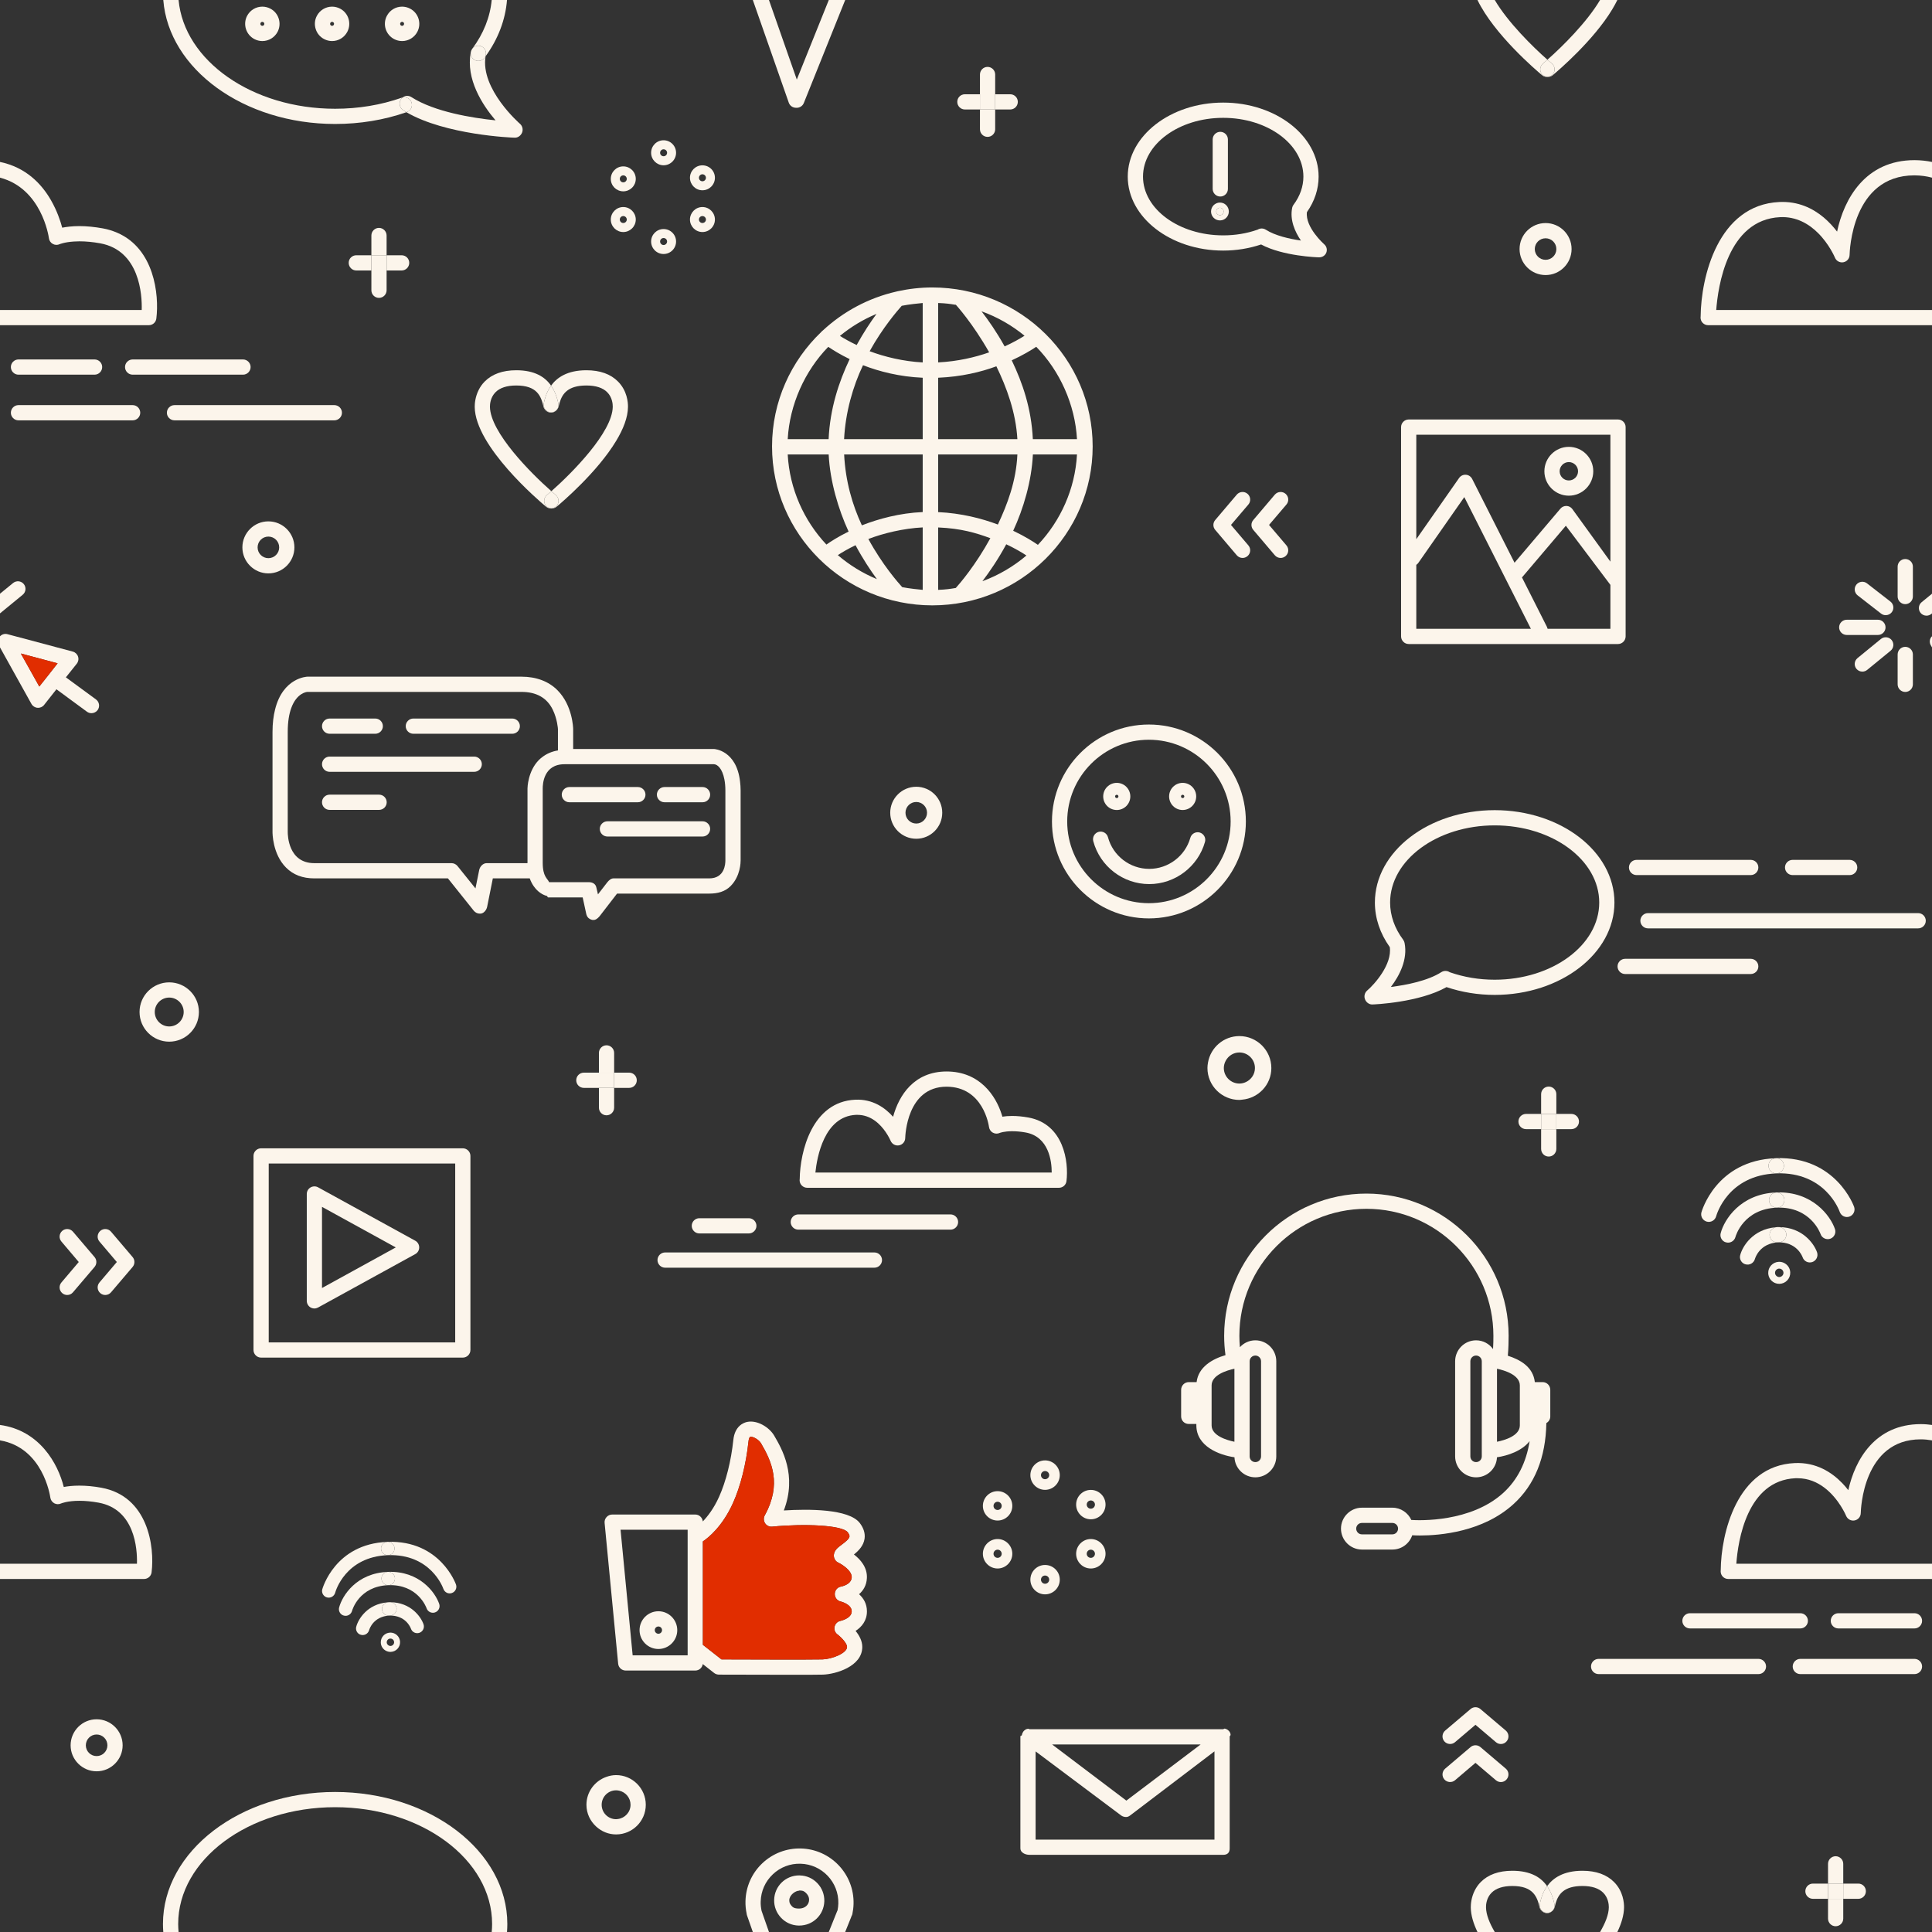 <?xml version="1.0" encoding="UTF-8" standalone="no"?><svg xmlns="http://www.w3.org/2000/svg" xmlns:xlink="http://www.w3.org/1999/xlink" fill="#000000" height="300" preserveAspectRatio="xMidYMid meet" version="1" viewBox="0.0 0.0 300.0 300.0" width="300" zoomAndPan="magnify"><rect x="0.0" y="0.0" width="300.0" height="300.0" fill="#333333" stroke="none"/><g><g id="change1_1"><path d="M 254.715 142.973 C 254.715 143.621 255.246 144.156 255.898 144.156 L 297.855 144.156 C 298.504 144.156 299.035 143.621 299.035 142.973 C 299.035 142.324 298.504 141.789 297.855 141.789 L 255.898 141.789 C 255.246 141.789 254.715 142.324 254.715 142.973" fill="#fcf5eb"/></g><g id="change1_2"><path d="M 278.352 135.883 L 287.219 135.883 C 287.867 135.883 288.398 135.352 288.398 134.699 C 288.398 134.051 287.867 133.52 287.219 133.52 L 278.352 133.52 C 277.703 133.52 277.172 134.051 277.172 134.699 C 277.172 135.352 277.703 135.883 278.352 135.883" fill="#fcf5eb"/></g><g id="change1_3"><path d="M 254.125 135.883 L 271.852 135.883 C 272.504 135.883 273.035 135.352 273.035 134.699 C 273.035 134.051 272.504 133.52 271.852 133.52 L 254.125 133.52 C 253.477 133.52 252.941 134.051 252.941 134.699 C 252.941 135.352 253.477 135.883 254.125 135.883" fill="#fcf5eb"/></g><g id="change1_4"><path d="M 271.852 151.246 C 272.504 151.246 273.035 150.715 273.035 150.062 C 273.035 149.414 272.504 148.883 271.852 148.883 L 252.352 148.883 C 251.703 148.883 251.172 149.414 251.172 150.062 C 251.172 150.715 251.703 151.246 252.352 151.246 L 271.852 151.246" fill="#fcf5eb"/></g><g id="change1_5"><path d="M 232.094 128.164 C 241.043 128.164 248.328 133.543 248.328 140.145 C 248.328 146.754 241.043 152.129 232.094 152.129 C 229.672 152.129 227.344 151.742 225.156 150.98 C 225.145 150.973 225.137 150.973 225.121 150.969 C 224.738 150.715 224.23 150.691 223.816 150.949 C 221.707 152.305 218.379 152.953 215.977 153.254 C 217.293 151.52 218.621 149.008 218.098 146.398 C 218.09 146.395 218.09 146.391 218.09 146.383 C 218.078 146.328 218.062 146.281 218.043 146.23 C 218.031 146.203 218.023 146.184 218.016 146.156 C 217.996 146.109 217.973 146.07 217.941 146.027 C 217.93 146.004 217.918 145.977 217.902 145.949 C 217.895 145.945 217.891 145.934 217.883 145.922 C 216.559 144.16 215.855 142.164 215.855 140.145 C 215.855 133.543 223.145 128.164 232.094 128.164 Z M 213.055 155.973 C 213.066 155.973 213.078 155.973 213.09 155.973 C 213.398 155.973 220.391 155.672 224.613 153.277 C 226.977 154.074 229.496 154.488 232.094 154.488 C 242.348 154.488 250.691 148.055 250.691 140.145 C 250.691 132.234 242.348 125.801 232.094 125.801 C 221.836 125.801 213.492 132.234 213.492 140.145 C 213.492 142.57 214.297 144.957 215.805 147.066 C 216.191 149.762 213.422 152.848 212.285 153.82 C 211.902 154.152 211.773 154.703 211.957 155.168 C 212.129 155.625 212.57 155.973 213.055 155.973" fill="#fcf5eb"/></g><g id="change1_6"><path d="M 188.582 285.652 L 160.809 285.652 L 160.809 271.957 L 174.082 281.898 C 174.285 282.059 174.594 282.145 174.848 282.145 C 175.098 282.145 175.281 282.059 175.492 281.898 L 188.582 271.949 Z M 186.434 270.879 L 174.902 279.598 L 163.371 270.879 Z M 191.023 269.09 C 191.012 269.059 190.992 269.035 190.98 269.008 C 190.957 268.965 190.934 268.922 190.91 268.891 C 190.902 268.883 190.898 268.871 190.895 268.863 C 190.883 268.848 190.863 268.828 190.848 268.812 C 190.816 268.777 190.793 268.746 190.758 268.719 C 190.73 268.688 190.703 268.668 190.676 268.645 C 190.641 268.621 190.609 268.598 190.578 268.574 C 190.543 268.559 190.508 268.539 190.48 268.52 C 190.441 268.504 190.406 268.484 190.371 268.477 C 190.336 268.465 190.297 268.449 190.262 268.438 C 190.227 268.434 190.188 268.422 190.152 268.414 C 190.113 268.41 190.066 268.465 190.023 268.465 C 190 268.465 189.977 268.516 189.953 268.516 L 159.852 268.516 C 159.828 268.516 159.805 268.465 159.781 268.465 C 159.738 268.465 159.691 268.438 159.648 268.445 C 159.613 268.449 159.578 268.445 159.543 268.457 C 159.504 268.469 159.469 268.469 159.434 268.484 C 159.395 268.496 159.359 268.512 159.332 268.52 C 159.297 268.539 159.262 268.559 159.227 268.582 C 159.195 268.598 159.164 268.621 159.137 268.645 C 159.105 268.668 159.07 268.691 159.043 268.719 C 159.012 268.746 158.988 268.777 158.961 268.805 C 158.941 268.828 158.922 268.84 158.906 268.863 C 158.898 268.871 158.898 268.883 158.895 268.891 C 158.863 268.922 158.848 268.961 158.828 269 C 158.812 269.031 158.789 269.059 158.773 269.098 C 158.758 269.133 158.746 269.164 158.734 269.199 C 158.723 269.234 158.711 269.277 158.699 269.312 C 158.691 269.352 158.691 269.379 158.688 269.414 C 158.684 269.461 158.562 269.504 158.562 269.543 C 158.562 269.555 158.445 269.566 158.445 269.574 L 158.445 287.02 C 158.445 287.668 159.199 288.016 159.852 288.016 L 189.953 288.016 C 190.602 288.016 190.945 287.668 190.945 287.02 L 190.945 269.574 C 190.945 269.566 191.039 269.555 191.039 269.543 C 191.035 269.504 191.074 269.461 191.07 269.418 C 191.07 269.387 191.09 269.352 191.082 269.312 C 191.07 269.277 191.07 269.242 191.059 269.207 C 191.047 269.164 191.039 269.133 191.023 269.09" fill="#fcf5eb"/></g><g id="change1_7"><path d="M 135.777 194.48 L 103.277 194.48 C 102.629 194.48 102.094 195.016 102.094 195.664 C 102.094 196.312 102.629 196.848 103.277 196.848 L 135.777 196.848 C 136.426 196.848 136.961 196.312 136.961 195.664 C 136.961 195.016 136.426 194.48 135.777 194.48" fill="#fcf5eb"/></g><g id="change1_8"><path d="M 116.277 189.164 L 108.594 189.164 C 107.945 189.164 107.414 189.695 107.414 190.348 C 107.414 190.996 107.945 191.527 108.594 191.527 L 116.277 191.527 C 116.926 191.527 117.461 190.996 117.461 190.348 C 117.461 189.695 116.926 189.164 116.277 189.164" fill="#fcf5eb"/></g><g id="change1_9"><path d="M 147.598 188.574 L 123.961 188.574 C 123.309 188.574 122.777 189.105 122.777 189.754 C 122.777 190.406 123.309 190.938 123.961 190.938 L 147.598 190.938 C 148.246 190.938 148.777 190.406 148.777 189.754 C 148.777 189.105 148.246 188.574 147.598 188.574" fill="#fcf5eb"/></g><g id="change1_10"><path d="M 128.066 182.074 L 126.613 182.074 C 126.859 179.711 127.965 173.34 132.918 173.113 C 132.992 173.113 133.066 173.113 133.137 173.113 C 135.277 173.113 136.723 174.609 137.523 175.777 C 138.027 176.508 138.281 177.109 138.289 177.129 C 138.504 177.648 139.047 177.953 139.602 177.848 C 140.156 177.746 140.559 177.27 140.562 176.707 C 140.574 176.383 140.797 168.742 146.977 168.742 C 152.68 168.754 153.539 174.754 153.574 175.008 C 153.625 175.379 153.848 175.711 154.188 175.887 C 154.516 176.07 154.91 176.074 155.254 175.914 C 155.254 175.914 155.414 175.852 155.73 175.785 C 156.047 175.723 156.523 175.656 157.156 175.656 C 157.812 175.656 158.516 175.715 159.266 175.852 C 162.859 176.508 163.312 180.301 163.309 182.074 Z M 165.602 183.402 C 165.969 180.43 165.199 174.531 159.688 173.527 C 158.801 173.367 157.953 173.285 157.156 173.285 C 156.562 173.285 156.059 173.332 155.648 173.398 C 155.617 173.289 155.582 173.176 155.547 173.062 C 154.629 170.145 152.145 166.391 147 166.379 C 141.945 166.379 139.59 170.059 138.68 173.414 C 137.438 172.016 135.523 170.641 132.812 170.762 C 126.074 171.062 124.23 178.859 124.18 183.098 C 124.172 183.148 124.164 183.203 124.164 183.262 C 124.164 183.918 124.699 184.438 125.348 184.438 C 125.355 184.438 125.355 184.438 125.359 184.438 L 164.434 184.438 C 165.027 184.438 165.531 184 165.602 183.402" fill="#fcf5eb"/></g><g id="change1_11"><path d="M 15 272.684 C 14.078 272.684 13.328 271.934 13.328 271.012 C 13.328 270.086 14.078 269.332 15 269.332 C 15.926 269.332 16.68 270.086 16.68 271.012 C 16.68 271.934 15.926 272.684 15 272.684 Z M 15 266.969 C 12.777 266.969 10.965 268.781 10.965 271.012 C 10.965 273.234 12.777 275.047 15 275.047 C 17.227 275.047 19.043 273.234 19.043 271.012 C 19.043 268.781 17.227 266.969 15 266.969" fill="#fcf5eb"/></g><g id="change1_12"><path d="M 41.672 83.32 C 42.602 83.32 43.352 84.07 43.352 85 C 43.352 85.922 42.602 86.672 41.672 86.672 C 40.75 86.672 40 85.922 40 85 C 40 84.07 40.75 83.32 41.672 83.32 Z M 41.672 89.035 C 43.902 89.035 45.715 87.223 45.715 85 C 45.715 82.773 43.902 80.957 41.672 80.957 C 39.449 80.957 37.637 82.773 37.637 85 C 37.637 87.223 39.449 89.035 41.672 89.035" fill="#fcf5eb"/></g><g id="change1_13"><path d="M 128.676 70.57 C 128.883 74.73 130.18 79.102 131.77 82.543 C 130.164 83.328 128.992 84.09 128.324 84.559 C 124.832 80.84 122.605 75.918 122.316 70.57 Z M 128.613 53.859 C 129.328 54.34 130.453 55.047 131.934 55.762 C 130.262 59.289 128.879 63.438 128.668 68.191 L 122.316 68.191 C 122.609 62.844 124.957 57.609 128.613 53.859 Z M 136.105 48.742 C 135.164 50.027 134.074 51.66 133.023 53.578 C 131.938 53.062 131.059 52.559 130.422 52.16 C 132.125 50.758 134.035 49.598 136.105 48.742 Z M 140.023 47.484 C 141.133 47.258 142.68 47.109 143.277 47.051 L 143.277 56.277 C 140.281 56.125 137.309 55.395 135.039 54.535 C 137.082 50.852 139.316 48.285 140.023 47.484 Z M 143.277 68.191 L 131.07 68.191 C 131.281 64.031 132.438 59.992 134.008 56.711 C 136.543 57.691 139.684 58.5 143.277 58.656 Z M 143.277 79.512 C 139.684 79.668 136.398 80.57 133.832 81.574 C 132.348 78.383 131.285 74.73 131.078 70.57 L 143.277 70.57 Z M 143.277 91.594 C 142.68 91.535 141.18 91.391 140.094 91.172 C 139.453 90.461 137.016 87.699 134.84 83.695 C 137.152 82.805 140.281 82.047 143.277 81.895 Z M 130.094 86.199 C 130.719 85.793 131.652 85.234 132.844 84.66 C 133.973 86.77 135.156 88.551 136.164 89.926 C 133.941 89.004 131.891 87.738 130.094 86.199 Z M 145.676 81.902 C 149.27 82.055 151.562 82.754 153.781 83.57 C 151.484 87.773 149.012 90.648 148.414 91.301 C 147.562 91.445 146.871 91.547 145.676 91.594 Z M 145.676 70.57 L 157.98 70.57 C 157.785 74.73 156.438 78.277 154.949 81.449 C 152.469 80.512 149.27 79.684 145.676 79.52 Z M 145.676 58.656 C 149.27 58.5 152.277 57.781 154.715 56.879 C 156.293 60.121 157.746 64.031 157.977 68.191 L 145.676 68.191 Z M 145.676 47.051 C 146.871 47.094 147.465 47.18 148.27 47.312 C 148.273 47.316 148.426 47.316 148.426 47.324 C 148.477 47.379 151.062 50.223 153.598 54.711 C 151.426 55.48 148.672 56.125 145.676 56.273 Z M 159.09 52.133 C 158.363 52.59 157.324 53.188 156 53.789 C 154.766 51.566 153.469 49.711 152.41 48.34 C 154.859 49.219 157.117 50.516 159.09 52.133 Z M 167.234 68.191 L 160.379 68.191 C 160.156 63.438 158.777 59.434 157.102 55.953 C 158.832 55.156 160.129 54.371 160.906 53.848 C 164.578 57.598 166.941 62.844 167.234 68.191 Z M 161.164 84.605 C 160.477 84.125 159.16 83.285 157.328 82.418 C 158.914 79.004 160.188 74.73 160.387 70.57 L 167.234 70.57 C 166.945 75.918 164.688 80.879 161.164 84.605 Z M 152.547 90.25 C 153.648 88.801 154.992 86.852 156.25 84.516 C 157.652 85.176 158.719 85.816 159.383 86.258 C 157.379 87.961 155.07 89.324 152.547 90.25 Z M 144.773 94 C 158.496 94 169.668 82.93 169.668 69.32 C 169.668 55.707 158.496 44.637 144.773 44.637 C 142.918 44.637 141.109 44.848 139.363 45.23 C 139.305 45.242 139.25 45.254 139.195 45.273 C 134.852 46.262 130.938 48.383 127.785 51.305 C 127.695 51.363 127.617 51.434 127.547 51.523 C 127.535 51.531 127.535 51.543 127.527 51.547 C 122.824 56.039 119.883 62.348 119.883 69.32 C 119.883 82.93 131.055 94 144.773 94" fill="#fcf5eb"/></g><g id="change1_14"><path d="M 97.699 168.926 C 98.355 168.926 98.879 168.395 98.879 167.746 C 98.879 167.09 98.355 166.562 97.699 166.562 L 95.363 166.562 L 95.363 168.926 L 97.699 168.926" fill="#fcf5eb"/></g><g id="change1_15"><path d="M 93 172 C 93 172.648 93.527 173.184 94.18 173.184 C 94.832 173.184 95.363 172.648 95.363 172 L 95.363 168.926 L 93 168.926 L 93 172" fill="#fcf5eb"/></g><g id="change1_16"><path d="M 93 168.926 L 95.363 168.926 L 95.363 166.562 L 93 166.562 L 93 168.926" fill="#fcf5eb"/></g><g id="change1_17"><path d="M 94.18 162.312 C 93.527 162.312 93 162.848 93 163.496 L 93 166.562 L 95.363 166.562 L 95.363 163.496 C 95.363 162.848 94.832 162.312 94.18 162.312" fill="#fcf5eb"/></g><g id="change1_18"><path d="M 90.66 166.562 C 90.004 166.562 89.477 167.09 89.477 167.746 C 89.477 168.395 90.004 168.926 90.66 168.926 L 93 168.926 L 93 166.562 L 90.66 166.562" fill="#fcf5eb"/></g><g id="change1_19"><path d="M 62.363 42 C 63.02 42 63.547 41.469 63.547 40.816 C 63.547 40.16 63.02 39.637 62.363 39.637 L 60.031 39.637 L 60.031 42 L 62.363 42" fill="#fcf5eb"/></g><g id="change1_20"><path d="M 57.668 45.074 C 57.668 45.723 58.191 46.254 58.848 46.254 C 59.5 46.254 60.031 45.723 60.031 45.074 L 60.031 42 L 57.668 42 L 57.668 45.074" fill="#fcf5eb"/></g><g id="change1_21"><path d="M 60.031 42 L 60.031 39.637 L 57.668 39.637 L 57.668 42 L 60.031 42" fill="#fcf5eb"/></g><g id="change1_22"><path d="M 60.031 36.57 C 60.031 35.922 59.5 35.387 58.848 35.387 C 58.191 35.387 57.668 35.922 57.668 36.57 L 57.668 39.637 L 60.031 39.637 L 60.031 36.57" fill="#fcf5eb"/></g><g id="change1_23"><path d="M 55.328 42 L 57.668 42 L 57.668 39.637 L 55.328 39.637 C 54.672 39.637 54.145 40.16 54.145 40.816 C 54.145 41.469 54.672 42 55.328 42" fill="#fcf5eb"/></g><g id="change1_24"><path d="M 244 172.969 L 241.668 172.969 L 241.668 175.332 L 244 175.332 C 244.656 175.332 245.184 174.801 245.184 174.152 C 245.184 173.496 244.656 172.969 244 172.969" fill="#fcf5eb"/></g><g id="change1_25"><path d="M 239.305 178.406 C 239.305 179.055 239.828 179.59 240.484 179.59 C 241.137 179.59 241.668 179.055 241.668 178.406 L 241.668 175.332 L 239.305 175.332 L 239.305 178.406" fill="#fcf5eb"/></g><g id="change1_26"><path d="M 239.305 172.969 L 239.305 175.332 L 241.668 175.332 L 241.668 172.969 L 239.305 172.969" fill="#fcf5eb"/></g><g id="change1_27"><path d="M 241.668 169.902 C 241.668 169.254 241.137 168.723 240.484 168.723 C 239.828 168.723 239.305 169.254 239.305 169.902 L 239.305 172.969 L 241.668 172.969 L 241.668 169.902" fill="#fcf5eb"/></g><g id="change1_28"><path d="M 236.965 172.969 C 236.309 172.969 235.781 173.496 235.781 174.152 C 235.781 174.801 236.309 175.332 236.965 175.332 L 239.305 175.332 L 239.305 172.969 L 236.965 172.969" fill="#fcf5eb"/></g><g id="change1_29"><path d="M 156.863 17 C 157.52 17 158.047 16.469 158.047 15.816 C 158.047 15.16 157.52 14.637 156.863 14.637 L 154.531 14.637 L 154.531 17 L 156.863 17" fill="#fcf5eb"/></g><g id="change1_30"><path d="M 152.168 20.074 C 152.168 20.723 152.691 21.254 153.348 21.254 C 154 21.254 154.531 20.723 154.531 20.074 L 154.531 17 L 152.168 17 L 152.168 20.074" fill="#fcf5eb"/></g><g id="change1_31"><path d="M 154.531 17 L 154.531 14.637 L 152.168 14.637 L 152.168 17 L 154.531 17" fill="#fcf5eb"/></g><g id="change1_32"><path d="M 154.531 11.57 C 154.531 10.922 154 10.387 153.348 10.387 C 152.691 10.387 152.168 10.922 152.168 11.57 L 152.168 14.637 L 154.531 14.637 L 154.531 11.57" fill="#fcf5eb"/></g><g id="change1_33"><path d="M 149.828 17 L 152.168 17 L 152.168 14.637 L 149.828 14.637 C 149.172 14.637 148.645 15.16 148.645 15.816 C 148.645 16.469 149.172 17 149.828 17" fill="#fcf5eb"/></g><g id="change1_34"><path d="M 288.555 292.484 L 286.219 292.484 L 286.219 294.848 L 288.555 294.848 C 289.211 294.848 289.734 294.316 289.734 293.668 C 289.734 293.012 289.211 292.484 288.555 292.484" fill="#fcf5eb"/></g><g id="change1_35"><path d="M 283.855 297.922 C 283.855 298.57 284.383 299.105 285.035 299.105 C 285.688 299.105 286.219 298.57 286.219 297.922 L 286.219 294.848 L 283.855 294.848 L 283.855 297.922" fill="#fcf5eb"/></g><g id="change1_36"><path d="M 283.855 292.484 L 283.855 294.848 L 286.219 294.848 L 286.219 292.484 L 283.855 292.484" fill="#fcf5eb"/></g><g id="change1_37"><path d="M 286.219 289.418 C 286.219 288.77 285.688 288.234 285.035 288.234 C 284.383 288.234 283.855 288.77 283.855 289.418 L 283.855 292.484 L 286.219 292.484 L 286.219 289.418" fill="#fcf5eb"/></g><g id="change1_38"><path d="M 281.516 292.484 C 280.859 292.484 280.332 293.012 280.332 293.668 C 280.332 294.316 280.859 294.848 281.516 294.848 L 283.855 294.848 L 283.855 292.484 L 281.516 292.484" fill="#fcf5eb"/></g><g id="change1_39"><path d="M 95.945 282.457 C 95.852 282.469 95.762 282.484 95.668 282.484 C 94.43 282.484 93.426 281.48 93.426 280.246 C 93.426 279.004 94.43 278 95.668 278 C 95.844 278 96.012 278.023 96.172 278.062 C 97.164 278.293 97.91 279.18 97.91 280.246 C 97.91 281.387 97.047 282.316 95.945 282.457 Z M 95.668 275.637 C 95.129 275.637 94.617 275.746 94.141 275.918 C 92.352 276.551 91.062 278.242 91.062 280.246 C 91.062 281.602 91.664 282.812 92.602 283.652 C 93.418 284.391 94.484 284.848 95.668 284.848 C 98.207 284.848 100.277 282.781 100.277 280.246 C 100.277 277.703 98.207 275.637 95.668 275.637" fill="#fcf5eb"/></g><g id="change1_40"><path d="M 123.598 16.734 C 123.617 16.734 123.633 16.734 123.645 16.734 C 123.668 16.734 123.691 16.738 123.719 16.738 C 124.184 16.738 124.633 16.453 124.816 15.996 L 131.242 0 L 128.695 0 L 123.727 12.355 L 119.402 0 L 116.898 0 L 122.48 15.941 C 122.652 16.434 123.109 16.734 123.598 16.734" fill="#fcf5eb"/></g><g id="change1_41"><path d="M 132.207 297.562 C 132.273 297.461 132.32 297.352 132.352 297.227 C 132.461 296.707 132.527 296.176 132.539 295.645 C 132.664 291.016 128.992 287.152 124.367 287.031 C 122.133 286.977 120 287.789 118.367 289.332 C 116.742 290.875 115.816 292.961 115.758 295.199 C 115.738 295.863 115.805 296.52 115.941 297.164 C 115.941 297.176 115.945 297.191 115.945 297.203 C 115.953 297.227 115.953 297.258 115.957 297.281 C 115.965 297.309 115.977 297.332 115.98 297.355 C 115.988 297.375 115.988 297.395 115.992 297.41 L 116.898 300 L 119.406 300 L 118.258 296.719 C 118.156 296.238 118.102 295.758 118.121 295.266 C 118.16 293.652 118.828 292.156 120 291.047 C 121.164 289.941 122.684 289.352 124.309 289.398 C 127.629 289.484 130.266 292.258 130.176 295.582 C 130.168 295.945 130.121 296.301 130.051 296.652 C 130.031 296.684 130.012 296.719 129.996 296.754 L 128.691 300 L 131.238 300 L 132.191 297.637 C 132.195 297.609 132.203 297.586 132.207 297.562" fill="#fcf5eb"/></g><g id="change1_42"><path d="M 124.105 296.359 L 124.066 296.359 C 123.656 296.359 123.27 296.316 122.984 296.02 C 122.707 295.727 122.547 295.473 122.559 295.062 C 122.582 294.242 123.52 293.582 124.113 293.582 L 124.113 293.547 C 124.703 293.559 124.918 293.691 125.199 293.988 C 125.477 294.285 125.648 294.598 125.637 295.012 C 125.613 295.832 124.93 296.359 124.105 296.359 Z M 124.207 291.219 L 124.105 291.211 C 121.98 291.211 120.266 292.879 120.211 295.004 C 120.184 296.043 120.562 297.031 121.281 297.789 C 121.996 298.543 122.961 298.977 124 299 L 124.105 299 C 126.234 299 127.941 297.34 128 295.211 C 128.023 294.172 127.645 293.184 126.93 292.43 C 126.215 291.672 125.246 291.238 124.207 291.219" fill="#fcf5eb"/></g><g id="change1_43"><path d="M 23.539 244.148 C 24.027 240.184 23.02 232.34 15.734 231.012 C 14.539 230.793 13.395 230.688 12.324 230.688 C 11.32 230.688 10.512 230.781 9.902 230.898 C 8.996 227.262 6.145 222.102 0 221.266 L 0 223.66 C 6.656 224.797 7.766 232.203 7.816 232.547 C 7.867 232.918 8.094 233.242 8.426 233.43 C 8.758 233.605 9.152 233.617 9.492 233.453 C 9.492 233.453 10.441 233.043 12.324 233.043 C 13.254 233.043 14.258 233.141 15.309 233.332 C 20.918 234.352 21.336 240.453 21.266 242.816 L 0 242.816 L 0 245.184 L 22.363 245.184 C 22.961 245.184 23.469 244.742 23.539 244.148" fill="#fcf5eb"/></g><g id="change1_44"><path d="M 273.051 257.59 L 248.234 257.59 C 247.582 257.59 247.051 258.121 247.051 258.773 C 247.051 259.422 247.582 259.953 248.234 259.953 L 273.051 259.953 C 273.703 259.953 274.234 259.422 274.234 258.773 C 274.234 258.121 273.703 257.59 273.051 257.59" fill="#fcf5eb"/></g><g id="change1_45"><path d="M 261.234 251.684 C 261.234 252.332 261.766 252.863 262.414 252.863 L 279.555 252.863 C 280.203 252.863 280.734 252.332 280.734 251.684 C 280.734 251.031 280.203 250.5 279.555 250.5 L 262.414 250.5 C 261.766 250.5 261.234 251.031 261.234 251.684" fill="#fcf5eb"/></g><g id="change1_46"><path d="M 287.004 231.391 C 286.73 231.035 286.418 230.672 286.078 230.316 C 284.43 228.602 281.996 227.039 278.695 227.184 C 269.688 227.59 267.242 238.148 267.195 243.836 C 267.191 243.895 267.184 243.945 267.184 244.004 C 267.184 244.66 267.711 245.184 268.367 245.184 C 268.367 245.184 268.371 245.184 268.379 245.184 L 300 245.184 L 300 242.816 L 269.617 242.816 C 269.871 239.273 271.273 229.883 278.801 229.539 C 278.906 229.531 279.016 229.539 279.121 229.539 C 280.805 229.539 282.188 230.168 283.297 231.008 C 285.555 232.723 286.645 235.332 286.66 235.371 C 286.875 235.898 287.426 236.199 287.973 236.094 C 288.527 235.992 288.93 235.516 288.938 234.953 C 288.949 234.484 289.262 223.5 298.25 223.5 C 298.879 223.5 299.449 223.566 300 223.66 L 300 221.266 C 299.449 221.191 298.879 221.137 298.273 221.137 C 291.141 221.137 288.043 226.691 287.004 231.391" fill="#fcf5eb"/></g><g id="change1_47"><path d="M 297.281 257.59 L 279.555 257.59 C 278.902 257.59 278.371 258.121 278.371 258.773 C 278.371 259.422 278.902 259.953 279.555 259.953 L 297.281 259.953 C 297.93 259.953 298.461 259.422 298.461 258.773 C 298.461 258.121 297.93 257.59 297.281 257.59" fill="#fcf5eb"/></g><g id="change1_48"><path d="M 285.461 252.863 L 297.281 252.863 C 297.93 252.863 298.461 252.332 298.461 251.684 C 298.461 251.031 297.93 250.5 297.281 250.5 L 285.461 250.5 C 284.812 250.5 284.277 251.031 284.277 251.684 C 284.277 252.332 284.812 252.863 285.461 252.863" fill="#fcf5eb"/></g><g id="change1_49"><path d="M 70.684 208.445 L 41.727 208.445 L 41.727 180.672 L 70.684 180.672 Z M 71.863 178.309 L 40.547 178.309 C 39.895 178.309 39.363 178.84 39.363 179.488 L 39.363 209.625 C 39.363 210.277 39.895 210.809 40.547 210.809 L 71.863 210.809 C 72.516 210.809 73.047 210.277 73.047 209.625 L 73.047 179.488 C 73.047 178.84 72.516 178.309 71.863 178.309" fill="#fcf5eb"/></g><g id="change1_50"><path d="M 50 187.402 L 61.457 193.699 L 50 200 Z M 48.215 203.016 C 48.406 203.121 48.613 203.18 48.82 203.18 C 49.012 203.18 49.207 203.125 49.387 203.031 L 64.484 194.734 C 64.863 194.527 65.094 194.133 65.094 193.699 C 65.094 193.27 64.863 192.871 64.484 192.66 L 49.387 184.363 C 49.02 184.164 48.574 184.176 48.215 184.387 C 47.855 184.602 47.637 184.984 47.637 185.402 L 47.637 201.996 C 47.637 202.41 47.855 202.801 48.215 203.016" fill="#fcf5eb"/></g><g id="change1_51"><path d="M 142.277 124.531 C 143.199 124.531 143.949 125.281 143.949 126.203 C 143.949 127.125 143.199 127.879 142.277 127.879 C 141.352 127.879 140.602 127.125 140.602 126.203 C 140.602 125.281 141.352 124.531 142.277 124.531 Z M 142.277 130.242 C 144.504 130.242 146.312 128.434 146.312 126.203 C 146.312 123.977 144.504 122.168 142.277 122.168 C 140.051 122.168 138.234 123.977 138.234 126.203 C 138.234 128.434 140.051 130.242 142.277 130.242" fill="#fcf5eb"/></g><g id="change1_52"><path d="M 240 37 C 240.922 37 241.672 37.75 241.672 38.672 C 241.672 39.594 240.922 40.344 240 40.344 C 239.07 40.344 238.32 39.594 238.32 38.672 C 238.32 37.75 239.07 37 240 37 Z M 240 42.711 C 242.227 42.711 244.035 40.898 244.035 38.672 C 244.035 36.445 242.227 34.637 240 34.637 C 237.77 34.637 235.957 36.445 235.957 38.672 C 235.957 40.898 237.77 42.711 240 42.711" fill="#fcf5eb"/></g><g id="change1_53"><path d="M 169.383 234.27 C 169.031 234.27 168.746 233.988 168.746 233.629 C 168.746 233.277 169.031 232.992 169.383 232.992 C 169.73 232.992 170.023 233.277 170.023 233.629 C 170.023 233.988 169.73 234.27 169.383 234.27 Z M 169.383 231.352 C 168.125 231.352 167.102 232.371 167.102 233.629 C 167.102 234.895 168.125 235.914 169.383 235.914 C 170.645 235.914 171.668 234.895 171.668 233.629 C 171.668 232.371 170.645 231.352 169.383 231.352" fill="#fcf5eb"/></g><g id="change1_54"><path d="M 169.383 241.902 C 169.031 241.902 168.746 241.617 168.746 241.27 C 168.746 240.918 169.031 240.633 169.383 240.633 C 169.73 240.633 170.023 240.918 170.023 241.27 C 170.023 241.617 169.73 241.902 169.383 241.902 Z M 169.383 238.98 C 168.125 238.98 167.102 240.012 167.102 241.27 C 167.102 242.523 168.125 243.555 169.383 243.555 C 170.645 243.555 171.668 242.523 171.668 241.27 C 171.668 240.012 170.645 238.98 169.383 238.98" fill="#fcf5eb"/></g><g id="change1_55"><path d="M 162.273 229.691 C 161.926 229.691 161.641 229.406 161.641 229.059 C 161.641 228.707 161.926 228.422 162.273 228.422 C 162.633 228.422 162.918 228.707 162.918 229.059 C 162.918 229.406 162.633 229.691 162.273 229.691 Z M 162.273 226.77 C 161.02 226.77 159.996 227.793 159.996 229.059 C 159.996 230.312 161.02 231.344 162.273 231.344 C 163.539 231.344 164.562 230.312 164.562 229.059 C 164.562 227.793 163.539 226.77 162.273 226.77" fill="#fcf5eb"/></g><g id="change1_56"><path d="M 162.273 245.926 C 161.926 245.926 161.641 245.637 161.641 245.285 C 161.641 244.934 161.926 244.648 162.273 244.648 C 162.633 244.648 162.918 244.934 162.918 245.285 C 162.918 245.637 162.633 245.926 162.273 245.926 Z M 162.273 243.008 C 161.02 243.008 159.996 244.027 159.996 245.285 C 159.996 246.547 161.02 247.57 162.273 247.57 C 163.539 247.57 164.562 246.547 164.562 245.285 C 164.562 244.027 163.539 243.008 162.273 243.008" fill="#fcf5eb"/></g><g id="change1_57"><path d="M 154.906 234.469 C 154.559 234.469 154.273 234.184 154.273 233.832 C 154.273 233.477 154.559 233.191 154.906 233.191 C 155.258 233.191 155.543 233.477 155.543 233.832 C 155.543 234.184 155.258 234.469 154.906 234.469 Z M 154.906 231.547 C 153.645 231.547 152.621 232.57 152.621 233.832 C 152.621 235.09 153.645 236.109 154.906 236.109 C 156.164 236.109 157.191 235.09 157.191 233.832 C 157.191 232.57 156.164 231.547 154.906 231.547" fill="#fcf5eb"/></g><g id="change1_58"><path d="M 154.906 241.902 C 154.559 241.902 154.273 241.617 154.273 241.27 C 154.273 240.918 154.559 240.633 154.906 240.633 C 155.258 240.633 155.543 240.918 155.543 241.27 C 155.543 241.617 155.258 241.902 154.906 241.902 Z M 154.906 238.98 C 153.645 238.98 152.621 240.012 152.621 241.27 C 152.621 242.523 153.645 243.555 154.906 243.555 C 156.164 243.555 157.191 242.523 157.191 241.27 C 157.191 240.012 156.164 238.98 154.906 238.98" fill="#fcf5eb"/></g><g id="change1_59"><path d="M 109.07 27.062 C 109.371 27.062 109.617 27.309 109.617 27.605 C 109.617 27.906 109.371 28.148 109.07 28.148 C 108.773 28.148 108.531 27.906 108.531 27.605 C 108.531 27.309 108.773 27.062 109.07 27.062 Z M 109.07 29.547 C 110.145 29.547 111.012 28.676 111.012 27.605 C 111.012 26.535 110.145 25.672 109.07 25.672 C 108.008 25.672 107.137 26.535 107.137 27.605 C 107.137 28.676 108.008 29.547 109.07 29.547" fill="#fcf5eb"/></g><g id="change1_60"><path d="M 109.07 33.551 C 109.371 33.551 109.617 33.793 109.617 34.09 C 109.617 34.387 109.371 34.629 109.07 34.629 C 108.773 34.629 108.531 34.387 108.531 34.09 C 108.531 33.793 108.773 33.551 109.07 33.551 Z M 109.07 36.031 C 110.145 36.031 111.012 35.156 111.012 34.09 C 111.012 33.023 110.145 32.148 109.07 32.148 C 108.008 32.148 107.137 33.023 107.137 34.09 C 107.137 35.156 108.008 36.031 109.07 36.031" fill="#fcf5eb"/></g><g id="change1_61"><path d="M 103.039 23.184 C 103.344 23.184 103.586 23.426 103.586 23.723 C 103.586 24.02 103.344 24.262 103.039 24.262 C 102.742 24.262 102.5 24.02 102.5 23.723 C 102.5 23.426 102.742 23.184 103.039 23.184 Z M 103.039 25.664 C 104.113 25.664 104.98 24.789 104.98 23.723 C 104.98 22.648 104.113 21.781 103.039 21.781 C 101.973 21.781 101.105 22.648 101.105 23.723 C 101.105 24.789 101.973 25.664 103.039 25.664" fill="#fcf5eb"/></g><g id="change1_62"><path d="M 103.039 36.961 C 103.344 36.961 103.586 37.203 103.586 37.5 C 103.586 37.797 103.344 38.047 103.039 38.047 C 102.742 38.047 102.5 37.797 102.5 37.5 C 102.5 37.203 102.742 36.961 103.039 36.961 Z M 103.039 39.441 C 104.113 39.441 104.98 38.574 104.98 37.5 C 104.98 36.434 104.113 35.566 103.039 35.566 C 101.973 35.566 101.105 36.434 101.105 37.5 C 101.105 38.574 101.973 39.441 103.039 39.441" fill="#fcf5eb"/></g><g id="change1_63"><path d="M 96.781 27.23 C 97.082 27.23 97.324 27.473 97.324 27.777 C 97.324 28.074 97.082 28.316 96.781 28.316 C 96.484 28.316 96.242 28.074 96.242 27.777 C 96.242 27.473 96.484 27.23 96.781 27.23 Z M 96.781 29.711 C 97.848 29.711 98.723 28.844 98.723 27.777 C 98.723 26.703 97.848 25.836 96.781 25.836 C 95.711 25.836 94.844 26.703 94.844 27.777 C 94.844 28.844 95.711 29.711 96.781 29.711" fill="#fcf5eb"/></g><g id="change1_64"><path d="M 96.781 33.551 C 97.082 33.551 97.324 33.793 97.324 34.09 C 97.324 34.387 97.082 34.629 96.781 34.629 C 96.484 34.629 96.242 34.387 96.242 34.09 C 96.242 33.793 96.484 33.551 96.781 33.551 Z M 96.781 36.031 C 97.848 36.031 98.723 35.156 98.723 34.09 C 98.723 33.023 97.848 32.148 96.781 32.148 C 95.711 32.148 94.844 33.023 94.844 34.09 C 94.844 35.156 95.711 36.031 96.781 36.031" fill="#fcf5eb"/></g><g id="change1_65"><path d="M 130.539 248.68 C 130.559 248.684 132.254 249.09 132.254 250.215 C 132.254 251.312 130.527 251.688 130.516 251.688 C 130.062 251.773 129.695 252.129 129.594 252.586 C 129.488 253.043 129.664 253.52 130.043 253.793 C 130.652 254.25 131.531 255.195 131.531 255.727 C 131.531 256.715 129.191 257.625 127.723 257.672 C 126.324 257.719 114.395 257.684 112.031 257.672 L 109.141 255.406 L 109.141 239.348 C 110.016 238.762 112.168 237.031 113.805 233.418 C 114.977 230.832 115.855 227.344 116.223 223.848 C 116.258 223.504 116.355 223.145 116.504 223.109 C 116.906 223.023 117.828 223.527 118.172 224.113 C 119.852 226.98 121.414 230.445 118.75 235.312 C 118.539 235.695 118.562 236.168 118.805 236.535 C 119.039 236.898 119.465 237.102 119.902 237.055 C 124.879 236.57 130.777 236.805 131.633 237.93 C 131.773 238.117 131.941 238.383 131.91 238.59 C 131.852 238.996 131.16 239.512 130.703 239.852 C 130.078 240.312 129.371 240.836 129.492 241.738 C 129.555 242.137 129.809 242.48 130.172 242.645 C 130.629 242.852 132.309 243.852 132.254 244.938 C 132.195 246.059 130.664 246.352 130.605 246.359 C 130.051 246.449 129.641 246.93 129.625 247.488 C 129.605 248.051 129.988 248.555 130.539 248.68 Z M 106.777 257.039 L 98.238 257.039 L 96.359 237.539 L 106.777 237.539 Z M 134.617 250.215 C 134.617 249.039 134.09 248.168 133.395 247.547 C 134.051 246.977 134.559 246.16 134.609 245.055 C 134.699 243.371 133.59 242.137 132.598 241.379 C 133.301 240.816 134.09 240.039 134.25 238.926 C 134.363 238.109 134.113 237.289 133.512 236.5 C 131.816 234.27 125.465 234.309 121.711 234.543 C 123.805 229.059 121.414 224.98 120.211 222.918 C 119.453 221.625 117.586 220.465 116.008 220.797 C 115.441 220.922 114.094 221.441 113.871 223.605 C 113.527 226.855 112.719 230.082 111.648 232.445 C 110.844 234.23 109.898 235.445 109.133 236.25 C 109.07 235.648 108.574 235.176 107.961 235.176 L 95.059 235.176 C 94.723 235.176 94.41 235.32 94.188 235.57 C 93.961 235.812 93.848 236.148 93.883 236.48 L 95.988 258.34 C 96.047 258.949 96.555 259.402 97.164 259.402 L 107.961 259.402 C 108.559 259.402 109.043 258.965 109.125 258.395 L 110.891 259.781 C 111.098 259.941 111.352 260.027 111.617 260.035 C 112.008 260.035 118.188 260.059 122.828 260.059 C 125.25 260.059 127.254 260.055 127.797 260.035 C 129.711 259.969 133.895 258.801 133.895 255.727 C 133.895 254.781 133.406 253.918 132.855 253.246 C 133.801 252.637 134.617 251.66 134.617 250.215" fill="#fcf5eb"/></g><g id="change2_1"><path d="M 130.605 246.359 C 130.664 246.352 132.195 246.059 132.254 244.938 C 132.309 243.852 130.629 242.852 130.172 242.645 C 129.809 242.48 129.555 242.137 129.492 241.738 C 129.371 240.836 130.078 240.312 130.703 239.852 C 131.16 239.512 131.852 238.996 131.91 238.59 C 131.941 238.383 131.773 238.117 131.633 237.93 C 130.777 236.805 124.879 236.57 119.902 237.055 C 119.465 237.102 119.039 236.898 118.805 236.535 C 118.562 236.168 118.539 235.695 118.75 235.312 C 121.414 230.445 119.852 226.98 118.172 224.113 C 117.828 223.527 116.906 223.023 116.504 223.109 C 116.355 223.145 116.258 223.504 116.223 223.848 C 115.855 227.344 114.977 230.832 113.805 233.418 C 112.168 237.031 110.016 238.762 109.141 239.348 L 109.141 255.406 L 112.031 257.672 C 114.395 257.684 126.324 257.719 127.723 257.672 C 129.191 257.625 131.531 256.715 131.531 255.727 C 131.531 255.195 130.652 254.25 130.043 253.793 C 129.664 253.52 129.488 253.043 129.594 252.586 C 129.695 252.129 130.062 251.773 130.516 251.688 C 130.527 251.688 132.254 251.312 132.254 250.215 C 132.254 249.09 130.559 248.684 130.539 248.68 C 129.988 248.555 129.605 248.051 129.625 247.488 C 129.641 246.93 130.051 246.449 130.605 246.359" fill="#e12d00"/></g><g id="change1_66"><path d="M 102.238 252.559 C 102.547 252.559 102.801 252.812 102.801 253.129 C 102.801 253.434 102.547 253.688 102.238 253.688 C 101.926 253.688 101.672 253.434 101.672 253.129 C 101.672 252.812 101.926 252.559 102.238 252.559 Z M 102.238 256.055 C 103.855 256.055 105.164 254.738 105.164 253.129 C 105.164 251.516 103.855 250.195 102.238 250.195 C 100.621 250.195 99.309 251.516 99.309 253.129 C 99.309 254.738 100.621 256.055 102.238 256.055" fill="#fcf5eb"/></g><g id="change1_67"><path d="M 17.242 191.258 C 16.824 190.762 16.078 190.703 15.582 191.121 C 15.082 191.551 15.02 192.293 15.445 192.789 L 18.141 195.965 L 15.445 199.137 C 15.02 199.641 15.082 200.383 15.582 200.805 C 15.801 200.992 16.074 201.086 16.344 201.086 C 16.68 201.086 17.012 200.945 17.242 200.668 L 20.594 196.73 C 20.965 196.289 20.965 195.637 20.594 195.199 L 17.242 191.258" fill="#fcf5eb"/></g><g id="change1_68"><path d="M 11.332 191.258 C 10.914 190.762 10.168 190.703 9.672 191.121 C 9.172 191.551 9.113 192.293 9.539 192.789 L 12.23 195.965 L 9.539 199.137 C 9.113 199.641 9.172 200.383 9.672 200.805 C 9.891 200.992 10.164 201.086 10.434 201.086 C 10.773 201.086 11.102 200.945 11.332 200.668 L 14.684 196.73 C 15.055 196.289 15.055 195.637 14.684 195.199 L 11.332 191.258" fill="#fcf5eb"/></g><g id="change1_69"><path d="M 189.934 18.297 C 196.809 18.297 202.391 22.391 202.391 27.426 C 202.391 28.949 201.863 30.457 200.859 31.797 C 200.855 31.797 200.855 31.805 200.848 31.809 C 200.816 31.852 200.797 31.898 200.77 31.938 C 200.762 31.969 200.742 31.992 200.73 32.016 C 200.711 32.051 200.699 32.094 200.688 32.129 C 200.676 32.164 200.664 32.203 200.652 32.246 C 200.652 32.254 200.648 32.258 200.648 32.27 C 200.266 34.16 201.074 35.988 202.008 37.352 C 200.223 37.094 198.008 36.598 196.555 35.668 C 196.156 35.414 195.664 35.426 195.289 35.66 L 195.281 35.66 C 193.605 36.254 191.801 36.547 189.934 36.547 C 183.066 36.547 177.484 32.453 177.484 27.426 C 177.484 22.391 183.066 18.297 189.934 18.297 Z M 189.934 38.91 C 191.984 38.91 193.965 38.582 195.824 37.961 C 199.207 39.781 204.57 39.957 204.809 39.957 C 204.82 39.957 204.832 39.957 204.844 39.957 C 205.336 39.957 205.77 39.68 205.949 39.227 C 206.125 38.758 205.996 38.246 205.609 37.922 C 205.582 37.891 202.648 35.297 202.938 32.938 C 204.129 31.254 204.754 29.355 204.754 27.426 C 204.754 21.09 198.105 15.93 189.934 15.93 C 181.77 15.93 175.117 21.09 175.117 27.426 C 175.117 33.758 181.77 38.91 189.934 38.91" fill="#fcf5eb"/></g><g id="change1_70"><path d="M 189.484 30.516 C 190.137 30.516 190.668 29.988 190.668 29.336 L 190.668 21.652 C 190.668 21 190.137 20.469 189.484 20.469 C 188.836 20.469 188.305 21 188.305 21.652 L 188.305 29.336 C 188.305 29.988 188.836 30.516 189.484 30.516" fill="#fcf5eb"/></g><g id="change1_71"><path d="M 189.434 32.266 C 189.75 32.266 190.004 32.523 190.004 32.844 C 190.004 33.156 189.75 33.414 189.434 33.414 C 189.117 33.414 188.859 33.156 188.859 32.844 C 188.859 32.523 189.117 32.266 189.434 32.266 Z M 189.434 34.227 C 190.195 34.227 190.812 33.605 190.812 32.844 C 190.812 32.074 190.195 31.453 189.434 31.453 C 188.668 31.453 188.051 32.074 188.051 32.844 C 188.051 33.605 188.668 34.227 189.434 34.227" fill="#fcf5eb"/></g><g id="change1_72"><path d="M 189.434 33.414 C 189.75 33.414 190.004 33.156 190.004 32.844 C 190.004 32.523 189.75 32.266 189.434 32.266 C 189.117 32.266 188.859 32.523 188.859 32.844 C 188.859 33.156 189.117 33.414 189.434 33.414" fill="#fcf5eb"/></g><g id="change1_73"><path d="M 199.621 76.676 C 199.125 76.254 198.379 76.312 197.953 76.809 L 194.609 80.75 C 194.23 81.188 194.23 81.84 194.609 82.281 L 197.953 86.219 C 198.188 86.496 198.52 86.637 198.855 86.637 C 199.125 86.637 199.395 86.543 199.621 86.352 C 200.117 85.934 200.184 85.188 199.758 84.688 L 197.055 81.512 L 199.758 78.34 C 200.184 77.844 200.117 77.098 199.621 76.676" fill="#fcf5eb"/></g><g id="change1_74"><path d="M 193.711 76.676 C 193.215 76.254 192.469 76.312 192.043 76.809 L 188.699 80.75 C 188.32 81.188 188.32 81.84 188.699 82.281 L 192.043 86.219 C 192.281 86.496 192.609 86.637 192.949 86.637 C 193.215 86.637 193.484 86.543 193.711 86.352 C 194.207 85.934 194.273 85.188 193.848 84.688 L 191.145 81.512 L 193.848 78.34 C 194.273 77.844 194.207 77.098 193.711 76.676" fill="#fcf5eb"/></g><g id="change1_75"><path d="M 299.812 100.191 L 300 100.527 L 300 98.805 C 299.969 98.836 299.934 98.859 299.906 98.895 C 299.617 99.266 299.578 99.781 299.812 100.191" fill="#fcf5eb"/></g><g id="change1_76"><path d="M 298.23 95.172 C 298.461 95.453 298.805 95.602 299.145 95.602 C 299.406 95.602 299.672 95.512 299.891 95.336 L 300 95.246 L 300 92.191 L 298.395 93.504 C 297.887 93.918 297.816 94.66 298.23 95.172" fill="#fcf5eb"/></g><g id="change1_77"><path d="M 295.848 107.445 C 296.496 107.445 297.031 106.918 297.031 106.262 L 297.031 101.625 C 297.031 100.969 296.496 100.441 295.848 100.441 C 295.199 100.441 294.664 100.969 294.664 101.625 L 294.664 106.262 C 294.664 106.918 295.199 107.445 295.848 107.445" fill="#fcf5eb"/></g><g id="change1_78"><path d="M 295.848 93.812 C 296.496 93.812 297.031 93.277 297.031 92.629 L 297.031 87.984 C 297.031 87.328 296.496 86.805 295.848 86.805 C 295.199 86.805 294.664 87.328 294.664 87.984 L 294.664 92.629 C 294.664 93.277 295.199 93.812 295.848 93.812" fill="#fcf5eb"/></g><g id="change1_79"><path d="M 292.09 95.277 C 292.309 95.449 292.562 95.523 292.816 95.523 C 293.164 95.523 293.516 95.371 293.75 95.07 C 294.152 94.555 294.059 93.812 293.543 93.41 L 289.91 90.586 C 289.395 90.184 288.648 90.277 288.25 90.789 C 287.848 91.305 287.941 92.051 288.457 92.453 L 292.09 95.277" fill="#fcf5eb"/></g><g id="change1_80"><path d="M 292.066 99.219 L 288.434 102.191 C 287.93 102.605 287.852 103.348 288.266 103.855 C 288.504 104.141 288.84 104.289 289.184 104.289 C 289.449 104.289 289.715 104.199 289.934 104.023 L 293.566 101.051 C 294.07 100.637 294.145 99.891 293.73 99.383 C 293.316 98.883 292.574 98.805 292.066 99.219" fill="#fcf5eb"/></g><g id="change1_81"><path d="M 286.762 98.598 L 291.605 98.598 C 292.254 98.598 292.785 98.066 292.785 97.414 C 292.785 96.766 292.254 96.234 291.605 96.234 L 286.762 96.234 C 286.109 96.234 285.578 96.766 285.578 97.414 C 285.578 98.066 286.109 98.598 286.762 98.598" fill="#fcf5eb"/></g><g id="change1_82"><path d="M 8.945 103 L 7.645 104.66 C 7.645 104.668 7.668 104.668 7.668 104.668 L 7.637 104.672 L 6.102 106.605 L 3.234 101.477 Z M 5.824 109.906 C 6.219 109.938 6.605 109.773 6.844 109.465 L 8.762 107.031 L 13.504 110.516 C 13.719 110.672 13.961 110.742 14.203 110.742 C 14.57 110.742 14.922 110.574 15.16 110.262 C 15.543 109.738 15.43 108.992 14.906 108.609 L 10.23 105.176 L 11.922 103.059 C 12.168 102.746 12.246 102.332 12.117 101.953 C 11.992 101.574 11.684 101.281 11.301 101.18 L 1.148 98.473 C 0.73 98.359 0.297 98.496 0 98.805 L 0 100.527 L 4.883 109.305 C 5.078 109.652 5.434 109.879 5.824 109.906" fill="#fcf5eb"/></g><g id="change2_2"><path d="M 7.637 104.672 L 7.668 104.668 C 7.668 104.668 7.645 104.668 7.645 104.66 L 8.945 103 L 3.234 101.477 L 6.102 106.605 L 7.637 104.672" fill="#e12d00"/></g><g id="change1_83"><path d="M 3.695 90.695 C 3.281 90.188 2.539 90.117 2.031 90.531 L 0 92.191 L 0 95.246 L 3.523 92.355 C 4.031 91.945 4.105 91.199 3.695 90.695" fill="#fcf5eb"/></g><g id="change1_84"><path d="M 70.121 107.438 L 80.98 107.438 C 83.281 107.438 84.922 108.348 85.82 110.176 C 86.543 111.637 86.637 113.184 86.637 113.199 L 86.637 116.527 C 85.684 116.684 84.863 117.043 84.176 117.582 C 84.008 117.711 83.844 117.844 83.695 117.992 C 81.953 119.746 81.91 122.332 81.91 122.43 L 81.91 133.961 C 81.91 134.066 81.832 134.031 81.84 134.031 L 75.562 134.031 C 75.004 134.031 74.523 134.547 74.41 135.094 L 73.832 137.949 L 71.043 134.48 C 70.82 134.203 70.477 134.031 70.121 134.031 L 48.812 134.031 C 44.758 134.031 44.68 129.691 44.68 129.184 L 44.68 113.66 C 44.68 112.031 44.902 110.84 45.223 109.953 C 46.078 107.578 47.652 107.438 47.73 107.438 Z M 95.926 118.668 L 110.848 118.668 C 111.383 118.668 112.16 119.32 112.484 121.031 C 112.578 121.523 112.637 122.082 112.637 122.758 L 112.637 133.602 C 112.637 134.113 112.551 136.395 110.129 136.395 L 95.246 136.395 C 94.887 136.395 94.551 136.695 94.324 136.973 L 92.852 138.875 L 92.598 137.797 C 92.488 137.246 92.004 136.984 91.441 136.984 L 85.266 136.984 C 85.023 136.395 84.273 136.164 84.273 133.961 L 84.273 122.43 C 84.273 121.82 84.367 118.668 87.66 118.668 Z M 42.711 110.18 C 42.469 111.148 42.316 112.285 42.316 113.66 L 42.316 129.18 C 42.316 129.32 42.301 132.594 44.414 134.715 C 45.551 135.855 47.012 136.395 48.812 136.395 L 69.555 136.395 L 71.758 139.152 L 73.559 141.406 C 73.789 141.688 74.129 141.867 74.48 141.867 C 74.578 141.867 74.664 141.867 74.762 141.844 C 75.203 141.734 75.547 141.266 75.641 140.82 L 76.078 138.637 L 76.527 136.395 L 82.258 136.395 C 82.438 136.902 82.66 137.301 82.898 137.641 C 83.762 138.875 84.844 139.105 84.918 139.117 C 84.977 139.125 85.035 139.348 85.102 139.348 L 90.477 139.348 L 91.047 141.973 C 91.055 142.027 91.082 142.07 91.098 142.117 C 91.227 142.484 91.531 142.742 91.926 142.836 C 92.016 142.859 92.109 142.848 92.203 142.848 C 92.492 142.848 92.773 142.629 92.992 142.395 C 93.035 142.348 93.082 142.301 93.121 142.25 L 95.816 138.758 L 110.129 138.758 C 111.461 138.758 112.59 138.449 113.441 137.594 C 114.996 136.035 115.004 133.855 115.004 133.602 L 115.004 122.758 C 115.004 122.242 114.965 121.785 114.914 121.348 C 114.352 116.484 110.922 116.305 110.883 116.305 L 89 116.305 L 89 113.211 C 89 113.066 88.918 109.547 86.566 107.18 C 85.195 105.797 83.262 105.074 80.98 105.074 L 47.73 105.074 C 47.688 105.074 43.934 105.195 42.711 110.18" fill="#fcf5eb"/></g><g id="change1_85"><path d="M 102 123.395 C 102 124.043 102.535 124.574 103.184 124.574 L 109.094 124.574 C 109.742 124.574 110.273 124.043 110.273 123.395 C 110.273 122.742 109.742 122.211 109.094 122.211 L 103.184 122.211 C 102.535 122.211 102 122.742 102 123.395" fill="#fcf5eb"/></g><g id="change1_86"><path d="M 109.094 127.531 L 94.32 127.531 C 93.668 127.531 93.137 128.062 93.137 128.711 C 93.137 129.363 93.668 129.895 94.32 129.895 L 109.094 129.895 C 109.742 129.895 110.273 129.363 110.273 128.711 C 110.273 128.062 109.742 127.531 109.094 127.531" fill="#fcf5eb"/></g><g id="change1_87"><path d="M 100.23 123.395 C 100.23 122.742 99.695 122.211 99.047 122.211 L 88.41 122.211 C 87.762 122.211 87.227 122.742 87.227 123.395 C 87.227 124.043 87.762 124.574 88.41 124.574 L 99.047 124.574 C 99.695 124.574 100.23 124.043 100.23 123.395" fill="#fcf5eb"/></g><g id="change1_88"><path d="M 79.547 111.574 L 64.184 111.574 C 63.531 111.574 63 112.105 63 112.758 C 63 113.406 63.531 113.938 64.184 113.938 L 79.547 113.938 C 80.195 113.938 80.727 113.406 80.727 112.758 C 80.727 112.105 80.195 111.574 79.547 111.574" fill="#fcf5eb"/></g><g id="change1_89"><path d="M 73.637 117.484 L 51.18 117.484 C 50.531 117.484 50 118.016 50 118.668 C 50 119.316 50.531 119.848 51.18 119.848 L 73.637 119.848 C 74.285 119.848 74.82 119.316 74.82 118.668 C 74.82 118.016 74.285 117.484 73.637 117.484" fill="#fcf5eb"/></g><g id="change1_90"><path d="M 58.863 123.395 L 51.18 123.395 C 50.531 123.395 50 123.926 50 124.574 C 50 125.227 50.531 125.758 51.18 125.758 L 58.863 125.758 C 59.516 125.758 60.047 125.227 60.047 124.574 C 60.047 123.926 59.516 123.395 58.863 123.395" fill="#fcf5eb"/></g><g id="change1_91"><path d="M 51.18 113.938 L 58.273 113.938 C 58.922 113.938 59.453 113.406 59.453 112.758 C 59.453 112.105 58.922 111.574 58.273 111.574 L 51.18 111.574 C 50.531 111.574 50 112.105 50 112.758 C 50 113.406 50.531 113.938 51.18 113.938" fill="#fcf5eb"/></g><g id="change1_92"><path d="M 26.277 159.387 C 25.043 159.387 24.031 158.379 24.031 157.141 C 24.031 155.906 25.043 154.902 26.277 154.902 C 27.512 154.902 28.523 155.906 28.523 157.141 C 28.523 158.379 27.512 159.387 26.277 159.387 Z M 26.277 152.539 C 23.734 152.539 21.668 154.602 21.668 157.141 C 21.668 159.684 23.734 161.75 26.277 161.75 C 28.816 161.75 30.887 159.684 30.887 157.141 C 30.887 154.602 28.816 152.539 26.277 152.539" fill="#fcf5eb"/></g><g id="change1_93"><path d="M 220.234 87.41 L 227.375 77.191 L 233.867 90.031 L 235.324 92.91 L 237.715 97.637 L 219.922 97.637 L 219.922 87.711 C 220.043 87.633 220.148 87.531 220.234 87.41 Z M 219.922 67.5 L 250.062 67.5 L 250.062 87.211 L 244.145 79.035 C 243.934 78.746 243.598 78.574 243.234 78.562 C 242.875 78.562 242.531 78.703 242.301 78.984 L 235.176 87.379 L 228.594 74.363 C 228.402 73.996 228.035 73.746 227.621 73.719 C 227.211 73.688 226.809 73.879 226.57 74.219 L 219.922 83.727 Z M 240.316 97.637 C 240.293 97.637 240.262 97.449 240.215 97.355 L 236.953 90.895 L 236.332 89.664 L 243.145 81.637 L 250.062 90.82 L 250.062 97.637 Z M 218.742 100.004 L 251.242 100.004 C 251.895 100.004 252.426 99.469 252.426 98.82 L 252.426 66.32 C 252.426 65.672 251.895 65.137 251.242 65.137 L 218.742 65.137 C 218.094 65.137 217.559 65.672 217.559 66.32 L 217.559 98.82 C 217.559 99.469 218.094 100.004 218.742 100.004" fill="#fcf5eb"/></g><g id="change1_94"><path d="M 243.605 71.75 C 244.398 71.75 245.039 72.395 245.039 73.18 C 245.039 73.965 244.398 74.605 243.605 74.605 C 242.82 74.605 242.18 73.965 242.18 73.18 C 242.18 72.395 242.82 71.75 243.605 71.75 Z M 243.605 76.969 C 245.699 76.969 247.402 75.27 247.402 73.18 C 247.402 71.09 245.699 69.387 243.605 69.387 C 241.516 69.387 239.812 71.09 239.812 73.18 C 239.812 75.27 241.516 76.969 243.605 76.969" fill="#fcf5eb"/></g><g id="change1_95"><path d="M 86.699 62.629 C 86.793 63.043 86.656 63.449 86.379 63.727 C 86.562 63.566 86.691 63.355 86.75 63.109 C 86.797 62.91 86.848 62.711 86.906 62.512 C 87.316 61.137 88.184 59.859 91.059 59.859 C 92.512 59.859 93.602 60.211 94.293 60.91 C 95.07 61.699 95.152 62.727 95.148 63.145 C 95.148 63.148 95.148 63.156 95.148 63.16 C 95.105 67.125 88.789 73.48 85.617 76.273 C 85.863 76.496 86.094 76.691 86.301 76.863 C 86.805 77.285 86.871 78.027 86.457 78.531 C 86.238 78.789 85.93 78.926 85.617 78.945 C 85.641 78.949 85.656 78.949 85.684 78.949 C 85.949 78.949 86.219 78.863 86.438 78.68 C 87.262 77.992 92.766 73.305 95.688 68.441 C 96.766 66.652 97.496 64.84 97.512 63.191 C 97.523 62.48 97.387 60.68 95.969 59.25 C 94.824 58.086 93.168 57.492 91.059 57.492 C 88.082 57.492 86.469 58.637 85.57 59.883 C 86.184 60.758 86.504 61.75 86.699 62.629" fill="#fcf5eb"/></g><g id="change1_96"><path d="M 85.332 64 C 85.695 64.082 86.055 63.988 86.324 63.773 C 86.344 63.758 86.367 63.746 86.379 63.727 C 86.656 63.449 86.793 63.043 86.699 62.629 C 86.504 61.75 86.184 60.758 85.57 59.883 C 84.824 60.914 84.578 62.016 84.445 62.59 C 84.301 63.219 84.699 63.852 85.332 64" fill="#fcf5eb"/></g><g id="change1_97"><path d="M 86.301 76.863 C 86.094 76.691 85.863 76.496 85.617 76.273 C 85.363 76.492 85.133 76.691 84.926 76.863 C 84.422 77.285 84.359 78.027 84.777 78.531 C 84.992 78.789 85.305 78.934 85.617 78.945 C 85.93 78.926 86.238 78.789 86.457 78.531 C 86.871 78.027 86.805 77.285 86.301 76.863" fill="#fcf5eb"/></g><g id="change1_98"><path d="M 84.789 78.68 C 85.008 78.863 85.281 78.949 85.547 78.949 C 85.57 78.949 85.594 78.949 85.617 78.945 C 85.305 78.934 84.992 78.789 84.777 78.531 C 84.359 78.027 84.422 77.285 84.926 76.863 C 85.133 76.691 85.363 76.492 85.617 76.273 C 82.449 73.496 76.121 67.133 76.078 63.16 C 76.074 62.754 76.152 61.707 76.938 60.91 C 77.281 60.559 77.73 60.297 78.27 60.121 C 78.809 59.945 79.445 59.859 80.168 59.859 C 83.379 59.859 84.016 61.488 84.395 63.156 C 84.441 63.367 84.559 63.539 84.699 63.688 C 84.977 63.984 85.387 64.141 85.812 64.047 C 86.008 64 86.184 63.91 86.324 63.773 C 86.055 63.988 85.695 64.082 85.332 64 C 84.699 63.852 84.301 63.219 84.445 62.59 C 84.578 62.016 84.824 60.914 85.57 59.883 C 84.652 58.559 83.059 57.492 80.168 57.492 C 78.059 57.492 76.406 58.086 75.258 59.25 C 74.848 59.66 74.555 60.105 74.332 60.547 C 73.785 61.629 73.711 62.688 73.715 63.191 C 73.781 69.316 83.66 77.738 84.789 78.68" fill="#fcf5eb"/></g><g id="change1_99"><path d="M 250.637 292.25 C 249.488 291.086 247.836 290.492 245.727 290.492 C 242.746 290.492 241.137 291.637 240.234 292.883 C 240.852 293.758 241.172 294.75 241.363 295.629 C 241.461 296.043 241.324 296.449 241.047 296.73 C 241.23 296.566 241.359 296.355 241.418 296.105 C 241.465 295.91 241.512 295.707 241.57 295.512 C 241.98 294.141 242.852 292.855 245.727 292.855 C 247.18 292.855 248.266 293.211 248.957 293.91 C 249.734 294.699 249.816 295.727 249.816 296.145 C 249.812 296.148 249.816 296.156 249.816 296.16 C 249.805 297.293 249.27 298.617 248.457 300 L 251.141 300 C 251.77 298.691 252.164 297.395 252.18 296.191 C 252.191 295.48 252.055 293.68 250.637 292.25" fill="#fcf5eb"/></g><g id="change1_100"><path d="M 240 297 C 240.359 297.082 240.723 296.988 240.992 296.773 C 241.012 296.758 241.035 296.746 241.047 296.73 C 241.324 296.449 241.461 296.043 241.363 295.629 C 241.172 294.75 240.852 293.758 240.234 292.883 C 239.492 293.914 239.242 295.016 239.113 295.586 C 238.965 296.219 239.367 296.852 240 297" fill="#fcf5eb"/></g><g id="change1_101"><path d="M 231.602 293.91 C 231.949 293.562 232.395 293.297 232.938 293.121 C 233.477 292.945 234.109 292.855 234.836 292.855 C 238.043 292.855 238.684 294.488 239.062 296.156 C 239.109 296.367 239.227 296.539 239.367 296.688 C 239.645 296.984 240.055 297.141 240.48 297.047 C 240.676 297 240.852 296.91 240.992 296.773 C 240.723 296.988 240.359 297.082 240 297 C 239.367 296.852 238.965 296.219 239.113 295.586 C 239.242 295.016 239.492 293.914 240.234 292.883 C 239.32 291.559 237.727 290.492 234.836 290.492 C 232.727 290.492 231.07 291.086 229.926 292.25 C 229.516 292.664 229.223 293.105 229 293.547 C 228.453 294.629 228.379 295.688 228.383 296.191 C 228.395 297.395 228.793 298.691 229.422 300 L 232.105 300 C 231.289 298.617 230.758 297.293 230.746 296.16 C 230.738 295.754 230.816 294.707 231.602 293.91" fill="#fcf5eb"/></g><g id="change1_102"><path d="M 240.281 9.273 C 240.531 9.496 240.762 9.695 240.969 9.863 C 241.473 10.285 241.535 11.027 241.121 11.531 C 240.902 11.789 240.598 11.926 240.281 11.945 C 240.309 11.949 240.324 11.949 240.348 11.949 C 240.613 11.949 240.887 11.863 241.105 11.68 C 241.93 10.992 247.43 6.305 250.355 1.441 C 250.645 0.961 250.906 0.48 251.141 0 L 248.457 0 C 246.414 3.461 242.551 7.277 240.281 9.273" fill="#fcf5eb"/></g><g id="change1_103"><path d="M 240.969 9.863 C 240.762 9.695 240.531 9.496 240.281 9.273 C 240.027 9.492 239.801 9.695 239.594 9.863 C 239.09 10.285 239.023 11.027 239.445 11.531 C 239.656 11.789 239.973 11.934 240.281 11.945 C 240.598 11.926 240.902 11.789 241.121 11.531 C 241.535 11.027 241.473 10.285 240.969 9.863" fill="#fcf5eb"/></g><g id="change1_104"><path d="M 239.457 11.68 C 239.676 11.863 239.945 11.949 240.215 11.949 C 240.234 11.949 240.262 11.949 240.281 11.945 C 239.973 11.934 239.656 11.789 239.445 11.531 C 239.023 11.027 239.09 10.285 239.594 9.863 C 239.801 9.695 240.027 9.492 240.281 9.273 C 238.02 7.285 234.145 3.469 232.105 0 L 229.422 0 C 232 5.344 238.551 10.926 239.457 11.68" fill="#fcf5eb"/></g><g id="change1_105"><path d="M 229.879 265.379 C 229.438 265 228.785 265 228.348 265.379 L 224.406 268.723 C 223.91 269.148 223.852 269.895 224.27 270.391 C 224.695 270.887 225.441 270.949 225.938 270.523 L 229.109 267.824 L 232.285 270.523 C 232.508 270.715 232.781 270.809 233.055 270.809 C 233.391 270.809 233.719 270.668 233.949 270.391 C 234.375 269.895 234.316 269.148 233.82 268.723 L 229.879 265.379" fill="#fcf5eb"/></g><g id="change1_106"><path d="M 229.879 271.285 C 229.438 270.91 228.785 270.91 228.348 271.285 L 224.406 274.633 C 223.91 275.059 223.852 275.801 224.27 276.297 C 224.695 276.793 225.441 276.855 225.938 276.434 L 229.109 273.734 L 232.285 276.434 C 232.508 276.621 232.781 276.719 233.055 276.719 C 233.391 276.719 233.719 276.574 233.949 276.297 C 234.375 275.801 234.316 275.059 233.82 274.633 L 229.879 271.285" fill="#fcf5eb"/></g><g id="change1_107"><path d="M 216.203 238.254 L 211.477 238.254 C 210.984 238.254 210.59 237.855 210.59 237.363 C 210.59 236.875 210.984 236.48 211.477 236.48 L 216.203 236.48 C 216.695 236.48 217.09 236.875 217.09 237.363 C 217.09 237.855 216.695 238.254 216.203 238.254 Z M 236 216.988 L 236 221.332 C 236 222.957 233.633 223.637 232.453 223.875 L 232.453 212.535 C 233.637 212.789 236 213.496 236 215.129 Z M 230.09 226.148 C 230.09 226.641 229.695 227.035 229.203 227.035 C 228.715 227.035 228.316 226.641 228.316 226.148 L 228.316 211.375 C 228.316 210.891 228.715 210.488 229.203 210.488 C 229.695 210.488 230.09 210.891 230.09 211.375 Z M 194.043 211.375 C 194.043 210.891 194.441 210.488 194.93 210.488 C 195.422 210.488 195.816 210.891 195.816 211.375 L 195.816 226.148 C 195.816 226.641 195.422 227.035 194.93 227.035 C 194.441 227.035 194.043 226.641 194.043 226.148 Z M 191.68 223.875 C 190.504 223.633 188.137 222.941 188.137 221.332 L 188.137 215.129 C 188.137 213.496 190.5 212.789 191.68 212.535 Z M 239.547 214.613 L 238.328 214.613 C 238.062 212.25 236.062 211.133 234.133 210.516 C 234.238 209.391 234.258 208.285 234.258 207.422 C 234.258 195.25 224.352 185.34 212.176 185.34 C 199.996 185.34 190.086 195.25 190.086 207.43 C 190.086 208.434 190.156 209.434 190.293 210.426 C 188.277 211.012 186.086 212.25 185.809 214.613 L 184.59 214.613 C 183.938 214.613 183.406 215.156 183.406 215.809 L 183.406 219.945 C 183.406 220.602 183.938 221.113 184.59 221.113 L 185.77 221.113 L 185.77 221.332 C 185.77 224.59 189.316 225.941 191.688 226.285 C 191.758 228.016 193.184 229.398 194.93 229.398 C 196.723 229.398 198.18 227.938 198.18 226.148 L 198.18 211.375 C 198.18 209.586 196.723 208.125 194.93 208.125 C 193.98 208.125 193.121 208.539 192.531 209.195 C 192.48 208.605 192.449 208.02 192.449 207.43 C 192.449 196.555 201.301 187.703 212.176 187.703 C 223.047 187.703 231.895 196.555 231.895 207.43 C 231.895 208.02 231.887 208.738 231.84 209.484 C 231.254 208.664 230.289 208.125 229.203 208.125 C 227.414 208.125 225.953 209.586 225.953 211.375 L 225.953 226.148 C 225.953 227.938 227.414 229.398 229.203 229.398 C 230.953 229.398 232.379 228.016 232.449 226.285 C 234.105 226.047 236.324 225.309 237.52 223.777 C 236.992 227.113 235.621 229.812 233.426 231.816 C 228.379 236.406 220.418 236.102 219.152 236.02 C 218.641 234.902 217.512 234.113 216.203 234.113 L 211.477 234.113 C 209.688 234.113 208.227 235.574 208.227 237.363 C 208.227 239.156 209.688 240.613 211.477 240.613 L 216.203 240.613 C 217.641 240.613 218.855 239.688 219.289 238.395 C 219.586 238.41 219.992 238.43 220.492 238.43 C 223.621 238.43 230.27 237.871 235 233.57 C 238.305 230.57 240.023 226.332 240.117 220.973 C 240.48 220.77 240.727 220.387 240.727 219.945 L 240.727 215.809 C 240.727 215.156 240.195 214.613 239.547 214.613" fill="#fcf5eb"/></g><g id="change1_108"><path d="M 191.094 127.562 C 191.094 134.559 185.395 140.246 178.398 140.246 C 171.402 140.246 165.715 134.559 165.715 127.562 C 165.715 120.562 171.402 114.867 178.398 114.867 C 185.395 114.867 191.094 120.562 191.094 127.562 Z M 163.348 127.562 C 163.348 135.855 170.098 142.609 178.398 142.609 C 186.703 142.609 193.457 135.855 193.457 127.562 C 193.457 119.258 186.703 112.504 178.398 112.504 C 170.098 112.504 163.348 119.258 163.348 127.562" fill="#fcf5eb"/></g><g id="change1_109"><path d="M 172.047 130.008 C 171.875 129.375 171.23 129.004 170.602 129.168 C 169.969 129.34 169.598 129.988 169.762 130.617 C 170.816 134.539 174.387 137.281 178.453 137.281 C 182.461 137.281 186.02 134.586 187.109 130.734 C 187.289 130.109 186.922 129.453 186.289 129.273 C 185.664 129.098 185.012 129.465 184.836 130.09 C 184.031 132.934 181.406 134.918 178.453 134.918 C 175.457 134.918 172.82 132.895 172.047 130.008" fill="#fcf5eb"/></g><g id="change1_110"><path d="M 183.641 123.414 C 183.781 123.414 183.902 123.523 183.902 123.668 C 183.902 123.812 183.781 123.926 183.641 123.926 C 183.5 123.926 183.383 123.812 183.383 123.668 C 183.383 123.523 183.5 123.414 183.641 123.414 Z M 183.641 125.777 C 184.801 125.777 185.746 124.832 185.746 123.668 C 185.746 122.508 184.801 121.562 183.641 121.562 C 182.477 121.562 181.539 122.508 181.539 123.668 C 181.539 124.832 182.477 125.777 183.641 125.777" fill="#fcf5eb"/></g><g id="change1_111"><path d="M 173.414 123.414 C 173.555 123.414 173.668 123.523 173.668 123.668 C 173.668 123.812 173.555 123.926 173.414 123.926 C 173.266 123.926 173.152 123.812 173.152 123.668 C 173.152 123.523 173.266 123.414 173.414 123.414 Z M 173.414 125.777 C 174.57 125.777 175.516 124.832 175.516 123.668 C 175.516 122.508 174.57 121.562 173.414 121.562 C 172.246 121.562 171.305 122.508 171.305 123.668 C 171.305 124.832 172.246 125.777 173.414 125.777" fill="#fcf5eb"/></g><g id="change1_112"><path d="M 194.867 165.844 C 194.867 166.801 194.301 167.621 193.484 168.012 C 193.172 168.16 192.824 168.254 192.453 168.254 C 191.121 168.254 190.035 167.172 190.035 165.844 C 190.035 165.438 190.145 165.062 190.32 164.73 C 190.727 163.957 191.523 163.426 192.453 163.426 C 193.781 163.426 194.867 164.508 194.867 165.844 Z M 187.578 164.984 C 187.527 165.266 187.492 165.551 187.492 165.844 C 187.492 168.578 189.719 170.797 192.453 170.797 C 192.602 170.797 192.738 170.766 192.883 170.754 C 195.414 170.531 197.414 168.43 197.414 165.844 C 197.414 163.109 195.188 160.883 192.453 160.883 C 190.012 160.883 187.988 162.656 187.578 164.984" fill="#fcf5eb"/></g><g id="change1_113"><path d="M 74.512 7.125 C 75.156 7.254 75.566 7.883 75.438 8.523 C 75.418 8.598 75.406 8.672 75.398 8.742 C 77.348 6.066 78.484 3.066 78.727 0 L 76.352 0 C 76.102 2.652 75.074 5.246 73.336 7.566 C 73.602 7.219 74.051 7.031 74.512 7.125" fill="#fcf5eb"/></g><g id="change1_114"><path d="M 52.035 19.25 C 55.895 19.25 59.617 18.637 63.109 17.426 C 62.941 17.316 62.77 17.219 62.602 17.109 C 62.055 16.762 61.895 15.98 62.246 15.434 C 62.324 15.316 62.418 15.215 62.531 15.133 C 62.484 15.137 62.438 15.148 62.391 15.168 C 59.141 16.309 55.652 16.887 52.035 16.887 C 39.16 16.887 28.594 9.422 27.73 0 L 25.355 0 C 26.199 10.723 37.844 19.25 52.035 19.25" fill="#fcf5eb"/></g><g id="change1_115"><path d="M 40.461 3.562 C 40.527 3.438 40.645 3.395 40.738 3.395 C 40.785 3.395 40.832 3.406 40.879 3.43 C 40.969 3.48 41.012 3.555 41.027 3.609 C 41.047 3.66 41.059 3.75 41.012 3.844 C 40.914 4.027 40.719 4.039 40.598 3.977 C 40.441 3.898 40.383 3.711 40.461 3.562 Z M 39.508 6.074 C 39.887 6.27 40.312 6.375 40.734 6.375 C 41.738 6.375 42.648 5.816 43.109 4.934 C 43.434 4.301 43.496 3.574 43.281 2.895 C 43.066 2.215 42.602 1.656 41.969 1.336 C 41.59 1.137 41.164 1.031 40.738 1.031 C 39.734 1.031 38.824 1.586 38.363 2.473 C 37.691 3.781 38.203 5.398 39.508 6.074" fill="#fcf5eb"/></g><g id="change1_116"><path d="M 51.293 3.562 C 51.355 3.438 51.477 3.395 51.57 3.395 C 51.617 3.395 51.664 3.406 51.711 3.43 C 51.859 3.508 51.918 3.691 51.836 3.844 C 51.742 4.027 51.551 4.039 51.422 3.977 C 51.336 3.93 51.293 3.852 51.273 3.797 C 51.258 3.738 51.246 3.656 51.293 3.562 Z M 50.34 6.074 C 50.719 6.27 51.141 6.375 51.566 6.375 C 52.57 6.375 53.473 5.816 53.934 4.934 C 54.613 3.621 54.105 2.008 52.801 1.336 C 52.414 1.137 51.988 1.031 51.57 1.031 C 50.566 1.031 49.656 1.586 49.195 2.473 C 48.863 3.105 48.805 3.832 49.023 4.512 C 49.234 5.191 49.703 5.746 50.34 6.074" fill="#fcf5eb"/></g><g id="change1_117"><path d="M 62.164 3.562 C 62.23 3.438 62.348 3.395 62.438 3.395 C 62.492 3.395 62.539 3.406 62.586 3.43 C 62.68 3.48 62.715 3.562 62.734 3.609 C 62.75 3.668 62.758 3.75 62.711 3.844 C 62.613 4.027 62.426 4.039 62.297 3.977 C 62.203 3.93 62.164 3.852 62.148 3.797 C 62.129 3.738 62.117 3.656 62.164 3.562 Z M 61.207 6.074 C 61.586 6.27 62.012 6.375 62.438 6.375 C 63.438 6.375 64.348 5.816 64.809 4.934 C 65.137 4.301 65.199 3.574 64.984 2.895 C 64.766 2.215 64.297 1.656 63.668 1.336 C 63.289 1.137 62.863 1.031 62.438 1.031 C 61.438 1.031 60.527 1.582 60.066 2.473 C 59.738 3.105 59.676 3.832 59.891 4.512 C 60.109 5.191 60.578 5.746 61.207 6.074" fill="#fcf5eb"/></g><g id="change1_118"><path d="M 63.898 15.895 C 63.703 15.324 63.105 15.008 62.531 15.133 C 62.418 15.215 62.324 15.316 62.246 15.434 C 61.895 15.98 62.055 16.762 62.602 17.109 C 62.77 17.219 62.941 17.316 63.109 17.426 C 63.137 17.418 63.152 17.406 63.176 17.398 C 63.789 17.184 64.117 16.508 63.898 15.895" fill="#fcf5eb"/></g><g id="change1_119"><path d="M 73.57 9.223 C 73.215 8.957 73.051 8.531 73.102 8.129 C 72.305 12.281 74.895 16.277 76.949 18.688 C 73.371 18.32 67.477 17.383 63.879 15.078 C 63.449 14.801 62.914 14.836 62.531 15.133 C 63.105 15.008 63.703 15.324 63.898 15.895 C 64.117 16.508 63.789 17.184 63.176 17.398 C 63.152 17.406 63.137 17.418 63.109 17.426 C 69.16 20.957 79.484 21.379 79.934 21.379 C 79.945 21.379 79.957 21.379 79.969 21.379 C 80.461 21.379 80.898 21.027 81.074 20.574 C 81.254 20.105 81.121 19.559 80.746 19.227 C 80.68 19.172 74.562 13.832 75.398 8.742 C 75.344 8.824 75.285 8.902 75.227 8.984 C 74.828 9.508 74.09 9.613 73.57 9.223" fill="#fcf5eb"/></g><g id="change1_120"><path d="M 74.512 7.125 C 74.051 7.031 73.602 7.219 73.336 7.566 C 73.328 7.578 73.324 7.586 73.316 7.598 C 73.285 7.633 73.262 7.668 73.246 7.711 C 73.215 7.75 73.199 7.797 73.18 7.844 C 73.156 7.91 73.133 7.977 73.121 8.039 C 73.117 8.07 73.109 8.098 73.102 8.129 C 73.051 8.531 73.215 8.957 73.57 9.223 C 74.09 9.613 74.828 9.508 75.227 8.984 C 75.285 8.902 75.344 8.824 75.398 8.742 C 75.406 8.672 75.418 8.598 75.438 8.523 C 75.566 7.883 75.156 7.254 74.512 7.125" fill="#fcf5eb"/></g><g id="change1_121"><path d="M 52.035 278.258 C 37.301 278.258 25.305 287.453 25.305 298.758 C 25.305 299.172 25.324 299.59 25.355 300 L 27.73 300 C 27.695 299.59 27.668 299.176 27.668 298.758 C 27.668 288.758 38.598 280.621 52.035 280.621 C 65.473 280.621 76.414 288.758 76.414 298.758 C 76.414 299.172 76.391 299.586 76.352 300 L 78.727 300 C 78.758 299.586 78.777 299.172 78.777 298.758 C 78.777 287.453 66.781 278.258 52.035 278.258" fill="#fcf5eb"/></g><g id="change1_122"><path d="M 285.262 35.965 C 284.703 35.23 284.008 34.461 283.18 33.762 C 281.488 32.344 279.227 31.238 276.316 31.367 C 266.727 31.801 264.129 43.094 264.074 49.156 C 264.066 49.215 264.062 49.262 264.062 49.32 C 264.062 49.977 264.594 50.496 265.242 50.496 C 265.25 50.496 265.258 50.496 265.258 50.496 L 300 50.496 L 300 48.133 L 266.496 48.133 C 266.758 44.586 268.223 34.094 276.426 33.719 C 278.953 33.605 280.895 34.789 282.281 36.16 C 284.055 37.914 284.914 39.973 284.93 40.008 C 285.141 40.527 285.691 40.828 286.238 40.723 C 286.797 40.621 287.195 40.145 287.203 39.582 C 287.215 39.078 287.547 27.23 297.266 27.23 C 298.273 27.234 299.176 27.367 300 27.586 L 300 25.148 C 299.164 24.977 298.27 24.871 297.289 24.867 C 289.613 24.867 286.328 30.93 285.262 35.965" fill="#fcf5eb"/></g><g id="change1_123"><path d="M 24.277 49.461 C 24.742 45.688 23.922 38.625 18.23 36.152 C 17.547 35.859 16.809 35.613 15.98 35.465 C 14.703 35.234 13.477 35.109 12.328 35.109 C 11.199 35.109 10.316 35.227 9.66 35.355 C 9.379 34.289 8.844 32.707 7.918 31.094 C 6.469 28.566 4.031 25.977 0 25.148 L 0 27.586 C 6.445 29.27 7.551 36.648 7.598 37.004 C 7.648 37.379 7.875 37.703 8.203 37.879 C 8.535 38.062 8.93 38.074 9.273 37.91 C 9.273 37.91 9.441 37.84 9.766 37.758 C 10.125 37.664 10.691 37.555 11.453 37.504 C 11.723 37.484 12.008 37.473 12.328 37.473 C 13.336 37.473 14.414 37.574 15.555 37.781 C 21.676 38.895 22.086 45.77 22.004 48.133 L 0 48.133 L 0 50.496 L 23.109 50.496 C 23.703 50.496 24.207 50.059 24.277 49.461" fill="#fcf5eb"/></g><g id="change1_124"><path d="M 2.867 58.18 L 14.688 58.18 C 15.336 58.18 15.867 57.645 15.867 56.996 C 15.867 56.348 15.336 55.816 14.688 55.816 L 2.867 55.816 C 2.219 55.816 1.688 56.348 1.688 56.996 C 1.688 57.645 2.219 58.18 2.867 58.18" fill="#fcf5eb"/></g><g id="change1_125"><path d="M 20.598 62.906 L 2.867 62.906 C 2.219 62.906 1.688 63.438 1.688 64.09 C 1.688 64.738 2.219 65.27 2.867 65.27 L 20.598 65.27 C 21.246 65.27 21.777 64.738 21.777 64.09 C 21.777 63.438 21.246 62.906 20.598 62.906" fill="#fcf5eb"/></g><g id="change1_126"><path d="M 19.414 56.996 C 19.414 57.645 19.945 58.18 20.598 58.18 L 37.734 58.18 C 38.383 58.18 38.914 57.645 38.914 56.996 C 38.914 56.348 38.383 55.816 37.734 55.816 L 20.598 55.816 C 19.945 55.816 19.414 56.348 19.414 56.996" fill="#fcf5eb"/></g><g id="change1_127"><path d="M 25.914 64.09 C 25.914 64.738 26.445 65.27 27.098 65.27 L 51.914 65.27 C 52.566 65.27 53.098 64.738 53.098 64.09 C 53.098 63.438 52.566 62.906 51.914 62.906 L 27.098 62.906 C 26.445 62.906 25.914 63.438 25.914 64.09" fill="#fcf5eb"/></g><g id="change1_128"><path d="M 275.785 179.84 C 276.438 179.816 276.98 180.328 277.004 180.98 C 277.027 181.633 276.52 182.184 275.867 182.199 C 283.398 181.949 285.578 187.902 285.672 188.18 C 285.785 188.492 286.008 188.734 286.285 188.867 C 286.555 188.992 286.867 189.02 287.172 188.914 C 287.789 188.703 288.117 188.035 287.91 187.414 C 287.883 187.336 285.117 179.527 275.785 179.84" fill="#fcf5eb"/></g><g id="change1_129"><path d="M 275.855 185.16 C 276.508 185.137 277.055 185.645 277.078 186.301 C 277.105 186.949 276.59 187.5 275.938 187.523 C 281.113 187.348 282.629 191.43 282.695 191.617 C 282.801 191.934 283.027 192.172 283.309 192.301 C 283.574 192.43 283.891 192.453 284.191 192.355 C 284.809 192.145 285.141 191.469 284.934 190.855 C 284.234 188.797 281.438 184.969 275.855 185.16" fill="#fcf5eb"/></g><g id="change1_130"><path d="M 276.301 190.547 C 276.883 190.594 277.355 191.07 277.379 191.676 C 277.395 192.332 276.887 192.879 276.234 192.902 C 276.188 192.906 276.137 192.906 276.086 192.91 C 278.957 192.844 279.82 194.98 279.914 195.238 C 280.02 195.551 280.246 195.789 280.527 195.922 C 280.793 196.047 281.109 196.07 281.414 195.969 C 282.027 195.758 282.359 195.09 282.156 194.469 C 281.684 193.102 279.875 190.586 276.301 190.547" fill="#fcf5eb"/></g><g id="change1_131"><path d="M 276.301 198.301 C 275.957 198.309 275.637 198.02 275.625 197.668 C 275.621 197.496 275.684 197.32 275.805 197.195 C 275.922 197.074 276.082 196.992 276.254 196.988 C 276.359 196.988 276.469 197.008 276.559 197.051 C 276.781 197.156 276.922 197.371 276.938 197.621 C 276.949 197.98 276.66 198.281 276.301 198.301 Z M 277.008 196.098 C 276.766 195.98 276.488 195.926 276.219 195.934 C 275.273 195.969 274.539 196.762 274.57 197.703 C 274.594 198.344 274.969 198.914 275.547 199.188 C 275.793 199.305 276.066 199.359 276.34 199.352 C 276.797 199.336 277.219 199.141 277.527 198.812 C 277.84 198.473 278.004 198.043 277.988 197.582 C 277.965 196.941 277.59 196.375 277.008 196.098" fill="#fcf5eb"/></g><g id="change1_132"><path d="M 277.379 191.676 C 277.355 191.07 276.883 190.594 276.301 190.547 C 276.234 190.539 276.164 190.539 276.098 190.539 C 276.016 190.547 275.938 190.551 275.855 190.559 C 275.824 190.555 275.789 190.559 275.754 190.566 C 275.188 190.672 274.77 191.18 274.781 191.77 C 274.809 192.422 275.355 192.938 276.008 192.91 C 276.035 192.91 276.062 192.91 276.086 192.91 C 276.137 192.906 276.188 192.906 276.234 192.902 C 276.887 192.879 277.395 192.332 277.379 191.676" fill="#fcf5eb"/></g><g id="change1_133"><path d="M 274.781 191.77 C 274.77 191.18 275.188 190.672 275.754 190.566 C 272.199 190.871 270.582 193.5 270.219 194.895 C 270.07 195.449 270.348 196.016 270.848 196.254 C 270.91 196.285 270.98 196.309 271.051 196.324 C 271.676 196.496 272.32 196.129 272.5 195.5 C 272.57 195.254 273.27 193.078 276.086 192.91 C 276.062 192.91 276.035 192.91 276.008 192.91 C 275.355 192.938 274.809 192.422 274.781 191.77" fill="#fcf5eb"/></g><g id="change1_134"><path d="M 275.926 190.547 C 275.906 190.547 275.879 190.551 275.855 190.559 C 275.938 190.551 276.016 190.547 276.098 190.539 C 276.039 190.539 275.984 190.539 275.926 190.547" fill="#fcf5eb"/></g><g id="change1_135"><path d="M 277.078 186.301 C 277.055 185.645 276.508 185.137 275.855 185.16 C 275.848 185.16 275.848 185.164 275.84 185.16 C 275.84 185.16 275.836 185.16 275.832 185.164 C 275.188 185.191 274.676 185.734 274.699 186.387 C 274.723 187.039 275.273 187.547 275.926 187.523 C 275.93 187.527 275.934 187.52 275.938 187.523 C 276.59 187.5 277.105 186.949 277.078 186.301" fill="#fcf5eb"/></g><g id="change1_136"><path d="M 274.699 186.387 C 274.676 185.734 275.188 185.191 275.832 185.164 C 270.254 185.375 267.734 189.379 267.188 191.48 C 267.039 192.035 267.316 192.605 267.82 192.848 C 267.887 192.875 267.949 192.898 268.023 192.914 C 268.652 193.09 269.301 192.715 269.477 192.086 C 269.52 191.906 270.734 187.715 275.926 187.523 C 275.273 187.547 274.723 187.039 274.699 186.387" fill="#fcf5eb"/></g><g id="change1_137"><path d="M 277.004 180.98 C 276.98 180.328 276.438 179.816 275.785 179.84 C 275.777 179.844 275.766 179.84 275.758 179.84 C 275.754 179.84 275.75 179.844 275.742 179.848 C 275.098 179.871 274.594 180.422 274.617 181.062 C 274.641 181.719 275.191 182.227 275.844 182.203 C 275.852 182.199 275.859 182.203 275.867 182.199 C 276.52 182.184 277.027 181.633 277.004 180.98" fill="#fcf5eb"/></g><g id="change1_138"><path d="M 274.617 181.062 C 274.594 180.422 275.098 179.871 275.742 179.848 C 266.414 180.195 264.223 188.172 264.195 188.254 C 264.051 188.812 264.328 189.383 264.836 189.621 C 264.898 189.652 264.969 189.676 265.035 189.695 C 265.664 189.863 266.312 189.488 266.484 188.859 C 266.559 188.598 268.297 182.484 275.844 182.203 C 275.191 182.227 274.641 181.719 274.617 181.062" fill="#fcf5eb"/></g><g id="change1_139"><path d="M 60.191 239.418 C 60.762 239.395 61.238 239.844 61.258 240.414 C 61.281 240.984 60.836 241.469 60.266 241.484 C 66.859 241.266 68.77 246.48 68.848 246.719 C 68.949 246.996 69.145 247.207 69.387 247.324 C 69.621 247.434 69.898 247.457 70.164 247.363 C 70.703 247.18 70.992 246.594 70.809 246.051 C 70.785 245.98 68.367 239.145 60.191 239.418" fill="#fcf5eb"/></g><g id="change1_140"><path d="M 60.25 244.078 C 60.824 244.059 61.305 244.504 61.328 245.074 C 61.348 245.645 60.898 246.125 60.324 246.145 C 64.859 245.992 66.184 249.566 66.242 249.734 C 66.336 250.008 66.535 250.215 66.777 250.332 C 67.012 250.441 67.289 250.465 67.551 250.375 C 68.094 250.191 68.383 249.602 68.203 249.062 C 67.59 247.262 65.141 243.91 60.25 244.078" fill="#fcf5eb"/></g><g id="change1_141"><path d="M 60.641 248.793 C 61.152 248.836 61.566 249.254 61.586 249.781 C 61.602 250.355 61.156 250.836 60.586 250.855 C 60.543 250.859 60.496 250.859 60.457 250.863 C 62.969 250.805 63.727 252.676 63.809 252.902 C 63.902 253.176 64.102 253.387 64.344 253.5 C 64.578 253.609 64.852 253.633 65.121 253.543 C 65.66 253.355 65.949 252.77 65.77 252.23 C 65.359 251.031 63.773 248.828 60.641 248.793" fill="#fcf5eb"/></g><g id="change1_142"><path d="M 60.645 255.586 C 60.344 255.59 60.062 255.336 60.051 255.027 C 60.051 254.879 60.102 254.727 60.207 254.617 C 60.309 254.512 60.453 254.438 60.602 254.438 C 60.695 254.434 60.789 254.453 60.871 254.488 C 61.066 254.582 61.188 254.77 61.199 254.988 C 61.211 255.305 60.961 255.566 60.645 255.586 Z M 61.266 253.656 C 61.047 253.555 60.809 253.504 60.57 253.512 C 59.742 253.543 59.102 254.234 59.129 255.062 C 59.148 255.621 59.477 256.121 59.984 256.359 C 60.199 256.461 60.438 256.512 60.676 256.504 C 61.078 256.488 61.445 256.32 61.719 256.031 C 61.992 255.734 62.137 255.355 62.121 254.957 C 62.098 254.395 61.773 253.898 61.266 253.656" fill="#fcf5eb"/></g><g id="change1_143"><path d="M 61.586 249.781 C 61.566 249.254 61.152 248.836 60.641 248.793 C 60.586 248.789 60.523 248.789 60.465 248.789 C 60.395 248.793 60.324 248.797 60.254 248.805 C 60.227 248.801 60.195 248.805 60.164 248.812 C 59.668 248.902 59.301 249.348 59.316 249.863 C 59.336 250.438 59.816 250.887 60.387 250.863 C 60.41 250.863 60.434 250.863 60.457 250.863 C 60.496 250.859 60.543 250.859 60.586 250.855 C 61.156 250.836 61.602 250.355 61.586 249.781" fill="#fcf5eb"/></g><g id="change1_144"><path d="M 59.316 249.863 C 59.301 249.348 59.668 248.902 60.164 248.812 C 57.051 249.078 55.637 251.383 55.316 252.602 C 55.188 253.086 55.43 253.586 55.867 253.793 C 55.926 253.816 55.984 253.84 56.047 253.855 C 56.594 254.004 57.156 253.684 57.316 253.133 C 57.379 252.914 57.988 251.012 60.457 250.863 C 60.434 250.863 60.41 250.863 60.387 250.863 C 59.816 250.887 59.336 250.438 59.316 249.863" fill="#fcf5eb"/></g><g id="change1_145"><path d="M 60.316 248.793 C 60.297 248.793 60.273 248.793 60.254 248.805 C 60.324 248.797 60.395 248.793 60.465 248.789 C 60.414 248.789 60.367 248.789 60.316 248.793" fill="#fcf5eb"/></g><g id="change1_146"><path d="M 61.328 245.074 C 61.305 244.504 60.824 244.059 60.25 244.078 C 60.246 244.078 60.246 244.082 60.238 244.078 C 60.238 244.078 60.234 244.078 60.234 244.082 C 59.668 244.105 59.219 244.578 59.238 245.148 C 59.262 245.723 59.742 246.168 60.312 246.145 C 60.32 246.148 60.32 246.145 60.324 246.145 C 60.898 246.125 61.348 245.645 61.328 245.074" fill="#fcf5eb"/></g><g id="change1_147"><path d="M 59.238 245.148 C 59.219 244.578 59.668 244.105 60.234 244.082 C 55.348 244.266 53.145 247.77 52.66 249.609 C 52.531 250.102 52.777 250.598 53.219 250.809 C 53.273 250.836 53.332 250.855 53.395 250.867 C 53.945 251.02 54.512 250.691 54.664 250.141 C 54.707 249.984 55.77 246.312 60.312 246.145 C 59.742 246.168 59.262 245.723 59.238 245.148" fill="#fcf5eb"/></g><g id="change1_148"><path d="M 61.258 240.414 C 61.238 239.844 60.762 239.395 60.191 239.418 C 60.184 239.418 60.176 239.414 60.168 239.418 C 60.164 239.414 60.16 239.418 60.156 239.422 C 59.59 239.445 59.148 239.926 59.168 240.488 C 59.191 241.062 59.672 241.508 60.242 241.484 C 60.25 241.484 60.258 241.488 60.266 241.484 C 60.836 241.469 61.281 240.984 61.258 240.414" fill="#fcf5eb"/></g><g id="change1_149"><path d="M 59.168 240.488 C 59.148 239.926 59.59 239.445 60.156 239.422 C 51.988 239.73 50.066 246.715 50.043 246.785 C 49.914 247.273 50.16 247.773 50.602 247.984 C 50.66 248.012 50.719 248.031 50.777 248.047 C 51.328 248.195 51.895 247.867 52.047 247.316 C 52.109 247.086 53.633 241.734 60.242 241.484 C 59.672 241.508 59.191 241.062 59.168 240.488" fill="#fcf5eb"/></g></g></svg>